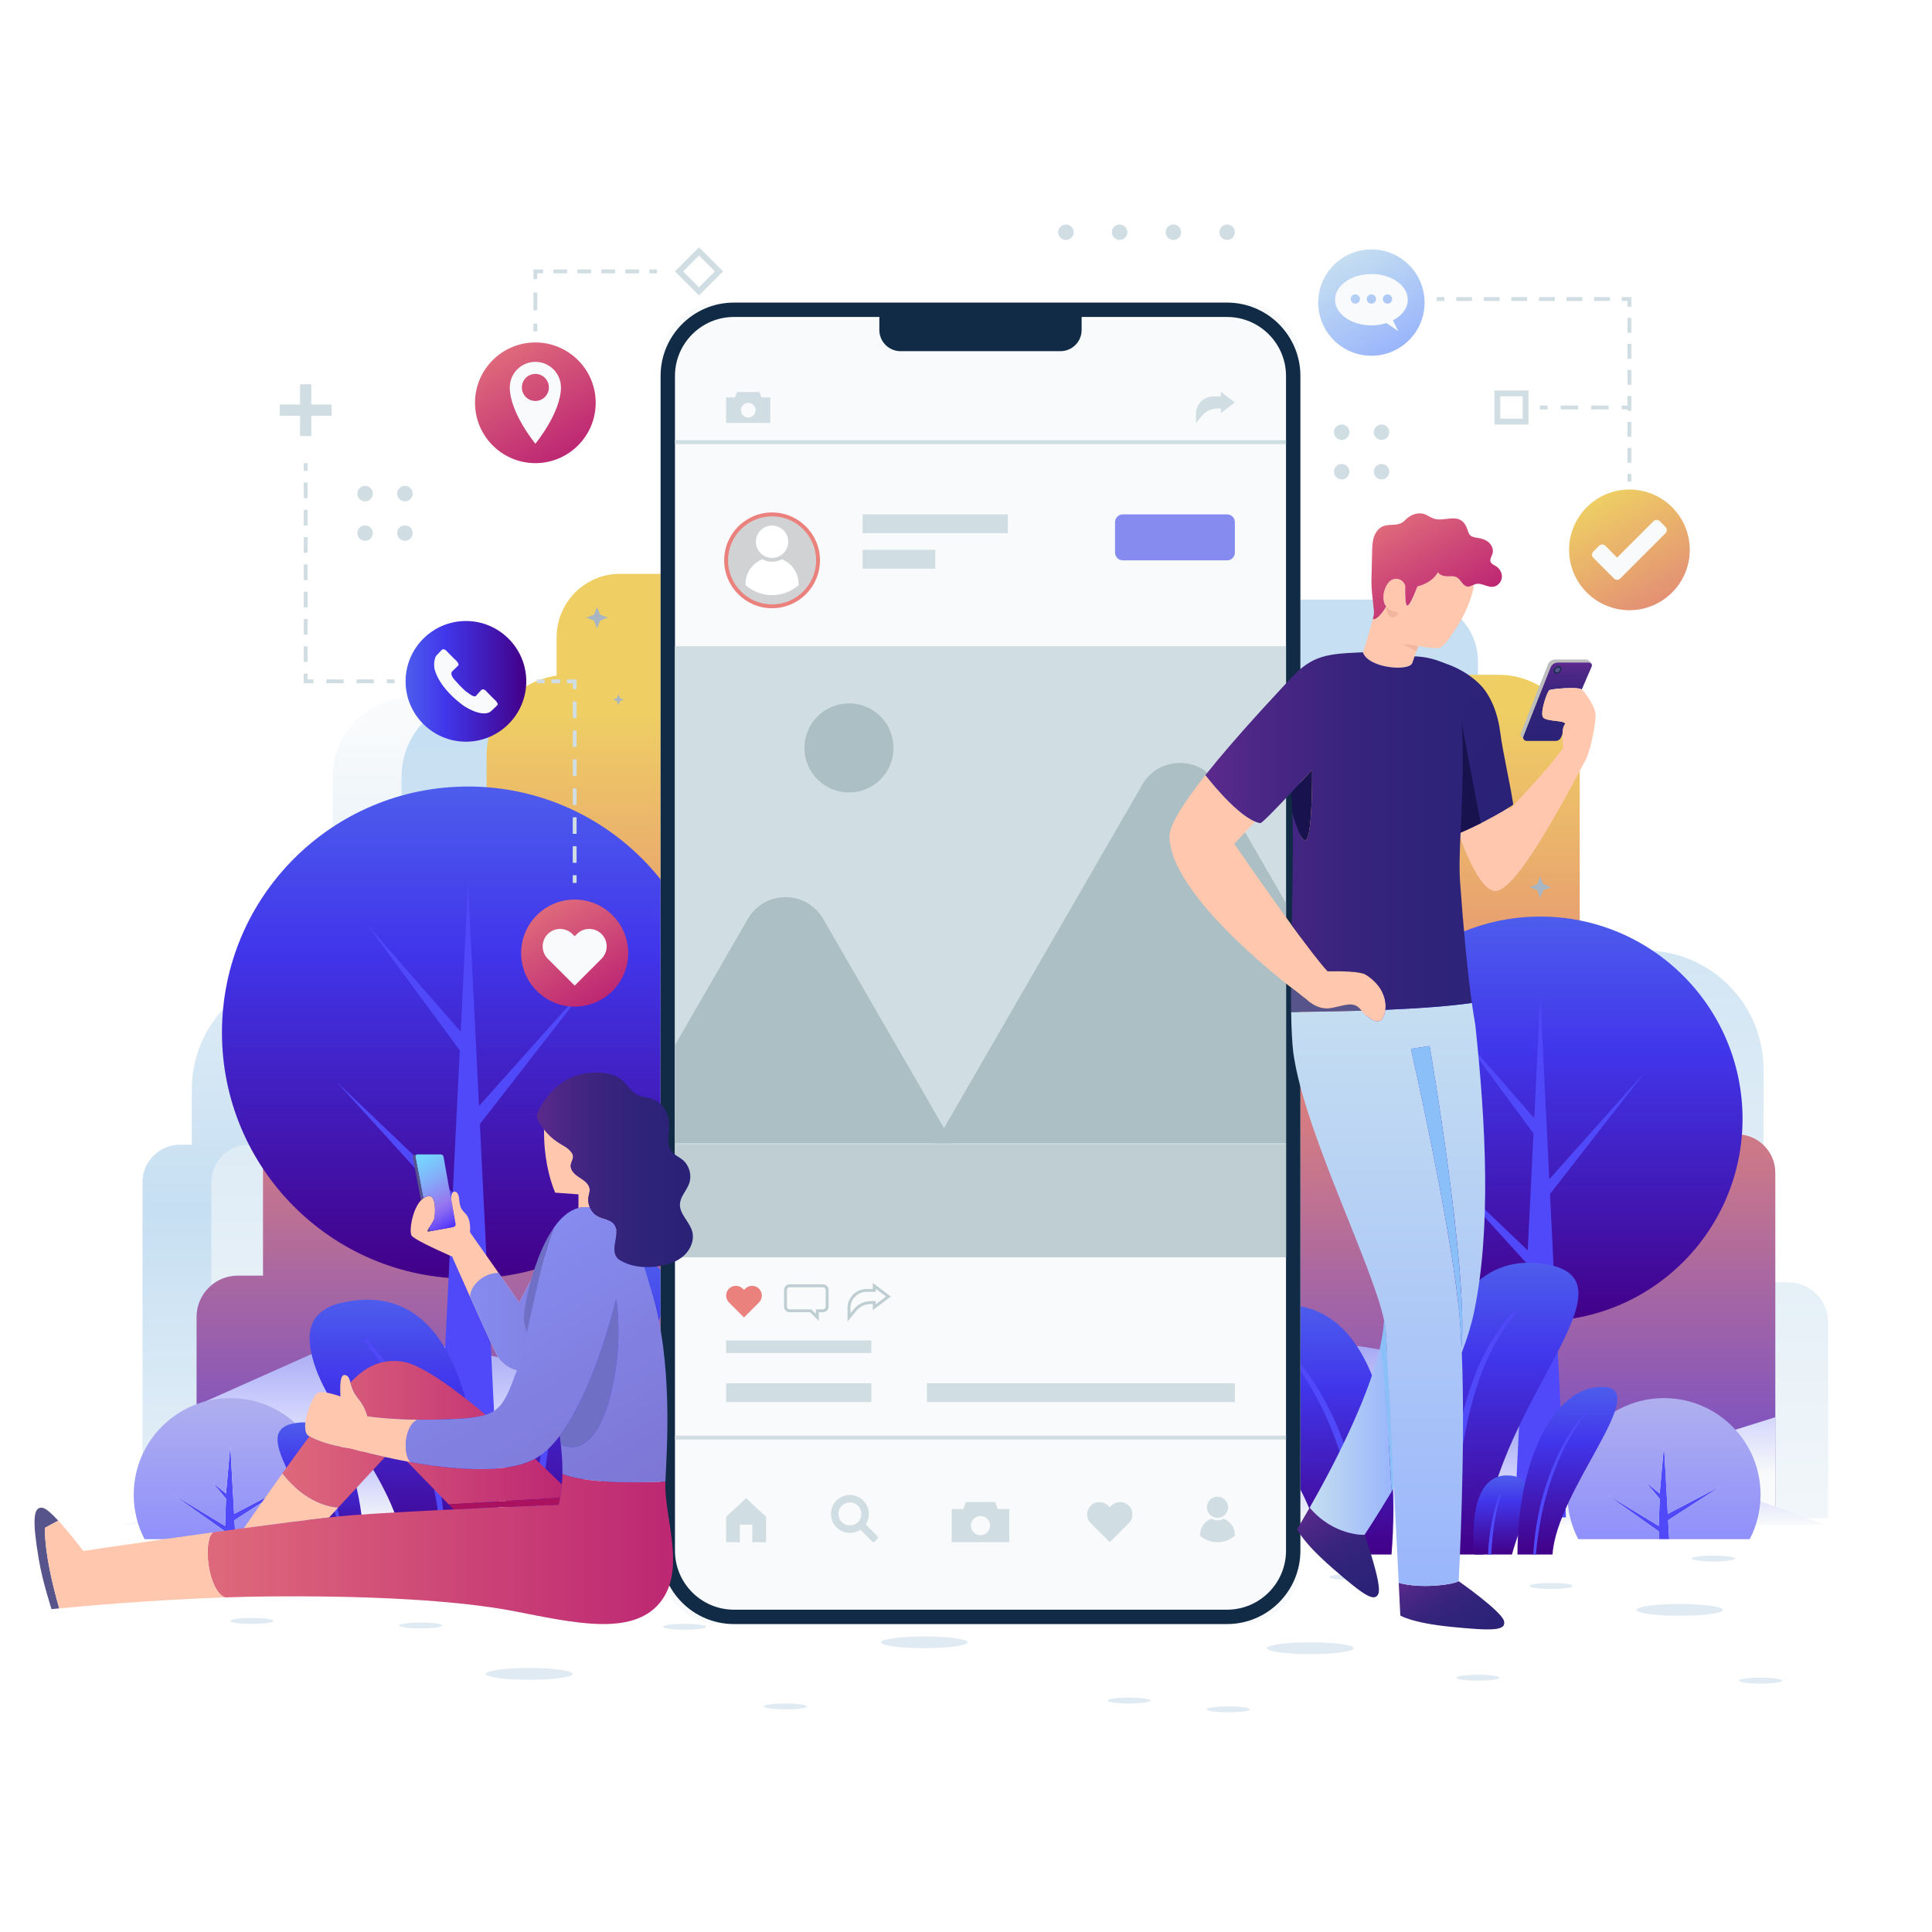 <?xml version="1.0" encoding="utf-8"?>
<!-- Generator: Adobe Illustrator 27.5.0, SVG Export Plug-In . SVG Version: 6.00 Build 0)  -->
<svg version="1.1" xmlns="http://www.w3.org/2000/svg" xmlns:xlink="http://www.w3.org/1999/xlink" x="0px" y="0px"
	 viewBox="0 0 500 500" style="enable-background:new 0 0 500 500;" xml:space="preserve">
<g id="BACKGROUND">
	<g>
		<g>
			<rect style="fill:#FFFFFF;" width="500" height="500"/>
			<g>
				<g>
					<g>
						
							<linearGradient id="SVGID_1_" gradientUnits="userSpaceOnUse" x1="-1115.173" y1="189.249" x2="-1115.173" y2="430.503" gradientTransform="matrix(-1 0 0 1 -879.589 0)">
							<stop  offset="0" style="stop-color:#F8FAFB"/>
							<stop  offset="0.513" style="stop-color:#C6DFF2"/>
							<stop  offset="1" style="stop-color:#F8FAFB"/>
						</linearGradient>
						<path style="fill:url(#SVGID_1_);" d="M46.567,296.265h3.069v-14.303c0-16.987,13.771-30.758,30.757-30.758h5.717v-50.206
							c0-11.263,9.131-20.394,20.394-20.394h53.82v-9.448c0-8.828,7.156-15.984,15.984-15.984h151.369
							c8.828,0,15.984,7.156,15.984,15.984v9.657c9.95,1.354,17.625,9.863,17.625,20.184v44.994h25.527
							c16.987,0,30.758,13.771,30.758,30.758v55.095h6.333c5.739,0,10.391,4.652,10.391,10.391v50.668h-55.492v0h-148.98h-59.319
							H82.487H49.635H36.874v-86.945C36.874,300.605,41.213,296.265,46.567,296.265z"/>
						
							<linearGradient id="SVGID_00000119100790258272283410000012131315454103202967_" gradientUnits="userSpaceOnUse" x1="-1143.497" y1="189.249" x2="-1143.497" y2="430.503" gradientTransform="matrix(-1 0 0 1 -879.589 0)">
							<stop  offset="0" style="stop-color:#C6DFF2"/>
							<stop  offset="0.554" style="stop-color:#E4EFF7"/>
							<stop  offset="1" style="stop-color:#F8FAFB"/>
						</linearGradient>
						<path style="fill:url(#SVGID_00000119100790258272283410000012131315454103202967_);" d="M64.384,296.265h3.069v-14.303
							c0-16.987,13.771-30.758,30.757-30.758h5.717v-50.206c0-11.263,9.131-20.394,20.394-20.394h74.834v-9.448
							c0-8.828,7.156-15.984,15.984-15.984h151.369c8.828,0,15.984,7.156,15.984,15.984v9.657
							c9.95,1.354,17.625,9.863,17.625,20.184v44.994h25.527c16.987,0,30.758,13.771,30.758,30.758v55.095h6.333
							c5.739,0,10.391,4.652,10.391,10.391v50.668h-55.492v0h-148.98h-59.319H100.304H67.453H54.691v-86.945
							C54.691,300.605,59.031,296.265,64.384,296.265z"/>
						
							<linearGradient id="SVGID_00000165212328676910331980000010907142440312452268_" gradientUnits="userSpaceOnUse" x1="255.161" y1="183.532" x2="255.161" y2="431.559">
							<stop  offset="0" style="stop-color:#EFCF64"/>
							<stop  offset="0.371" style="stop-color:#E38378"/>
							<stop  offset="1" style="stop-color:#4136EB"/>
						</linearGradient>
						<path style="fill:url(#SVGID_00000165212328676910331980000010907142440312452268_);" d="M449.484,293.553h-3.155v-14.704
							c0-17.464-14.157-31.621-31.621-31.621h-5.877v-51.616c0-11.579-9.387-20.967-20.966-20.967h-55.331v-9.713
							c0-9.075-7.357-16.432-16.433-16.432H160.483c-9.075,0-16.432,7.357-16.432,16.432v9.928
							c-10.229,1.392-18.12,10.14-18.12,20.751v46.257H99.687c-17.464,0-31.621,14.157-31.621,31.621v56.641h-6.511
							c-5.9,0-10.683,4.783-10.683,10.683v52.09h57.05v0h153.162h60.984h90.488h33.773h13.12v-89.386
							C459.449,298.014,454.988,293.553,449.484,293.553z"/>
					</g>
					
						<linearGradient id="SVGID_00000146484110119768198690000013966439409508805761_" gradientUnits="userSpaceOnUse" x1="255.16" y1="334.964" x2="255.16" y2="381.588" gradientTransform="matrix(-1 0 0 1 510.32 0)">
						<stop  offset="0" style="stop-color:#868AEB"/>
						<stop  offset="0.565" style="stop-color:#C7C9FC"/>
						<stop  offset="1" style="stop-color:#F8FAFB"/>
					</linearGradient>
					<path style="fill:url(#SVGID_00000146484110119768198690000013966439409508805761_);" d="M50.871,392.201v-28.503
						l35.026-15.611c5.478-2.442,11.579-3.123,17.461-1.949l153.713,30.671l59.7-23.877c15.543-6.216,32.788-6.714,48.664-1.403
						l68.984,23.077l25.029-7.83v25.425h-57.05v0H249.237h-60.984H97.765H63.991H50.871z"/>
					
						<linearGradient id="SVGID_00000047769465573635829000000009036133429139409843_" gradientUnits="userSpaceOnUse" x1="252.016" y1="359.324" x2="252.016" y2="394.656">
						<stop  offset="0" style="stop-color:#868AEB"/>
						<stop  offset="0.565" style="stop-color:#C7C9FC"/>
						<stop  offset="1" style="stop-color:#F8FAFB"/>
					</linearGradient>
					<path style="fill:url(#SVGID_00000047769465573635829000000009036133429139409843_);" d="M334.506,361.233l-116.624,21.743
						c-6.56,1.223-13.319,0.835-19.696-1.132l-14.094-4.346c-26.794-8.263-55.374-8.806-82.462-1.568l-70.075,18.725h440.923
						l-78.935-28.594C374.647,359.217,354.264,357.55,334.506,361.233z"/>
				</g>
				<g>
					<polygon style="fill:#A8B5C3;" points="160.052,179.671 160.444,180.685 161.458,181.077 160.444,181.469 160.052,182.483 
						159.66,181.469 158.646,181.077 159.66,180.685 					"/>
					<polygon style="fill:#A8B5C3;" points="386.759,209.138 387.151,210.153 388.165,210.544 387.151,210.936 386.759,211.951 
						386.368,210.936 385.353,210.544 386.368,210.153 					"/>
					<polygon style="fill:#A8B5C3;" points="398.618,226.787 399.402,228.816 401.43,229.6 399.402,230.383 398.618,232.412 
						397.835,230.383 395.806,229.6 397.835,228.816 					"/>
					<polygon style="fill:#A8B5C3;" points="154.514,157.039 155.297,159.067 157.326,159.851 155.297,160.634 154.514,162.663 
						153.73,160.634 151.701,159.851 153.73,159.067 					"/>
				</g>
				<g>
					
						<linearGradient id="SVGID_00000039104983974367269700000000175427652288277932_" gradientUnits="userSpaceOnUse" x1="398.618" y1="237.207" x2="398.618" y2="341.906">
						<stop  offset="0" style="stop-color:#4D5DEC"/>
						<stop  offset="0.327" style="stop-color:#4136EB"/>
						<stop  offset="1" style="stop-color:#420087"/>
					</linearGradient>
					
						<circle style="fill:url(#SVGID_00000039104983974367269700000000175427652288277932_);" cx="398.618" cy="289.556" r="52.349"/>
					<polygon style="fill:#5049F9;" points="425.755,277.391 400.954,305.176 398.618,257.719 397.06,289.364 377.191,266.641 
						396.865,293.333 395.375,323.59 370.592,299.963 395.204,327.061 391.973,392.695 405.263,392.695 401.143,309.005 					"/>
				</g>
				<g>
					<polygon style="fill:#5049F9;" points="445.357,384.608 431.623,391.799 430.636,374.155 429.535,386.528 426.085,383.755 
						429.535,387.879 429.285,394.92 415.915,386.824 429.285,396.342 429.285,398.333 431.987,398.333 431.714,393.429 					"/>
					
						<linearGradient id="SVGID_00000163759426971868006640000004518445883431880364_" gradientUnits="userSpaceOnUse" x1="430.635" y1="361.829" x2="430.635" y2="398.333">
						<stop  offset="0" style="stop-color:#AFAFEF"/>
						<stop  offset="1" style="stop-color:#9090FB"/>
					</linearGradient>
					<path style="fill:url(#SVGID_00000163759426971868006640000004518445883431880364_);" d="M430.636,361.829
						c-13.805,0-24.998,11.191-24.998,24.995c0,4.15,1.013,8.064,2.805,11.509h20.842v-1.991l-13.37-9.518l13.37,8.096l0.25-7.04
						l-3.45-4.125l3.45,2.773l1.101-12.374l0.987,17.645l13.734-7.191l-13.643,8.821l0.273,4.904h20.842
						c1.792-3.445,2.802-7.359,2.802-11.509C455.631,373.019,444.441,361.829,430.636,361.829z"/>
				</g>
				<g>
					<polygon style="fill:#5049F9;" points="74.325,384.608 60.591,391.799 59.604,374.155 58.503,386.528 55.053,383.755 
						58.503,387.879 58.253,394.92 44.883,386.824 58.253,396.342 58.253,398.333 60.955,398.333 60.682,393.429 					"/>
					
						<linearGradient id="SVGID_00000158721542893255334630000004395759917095484858_" gradientUnits="userSpaceOnUse" x1="59.603" y1="361.829" x2="59.603" y2="398.333">
						<stop  offset="0" style="stop-color:#AFAFEF"/>
						<stop  offset="1" style="stop-color:#9090FB"/>
					</linearGradient>
					<path style="fill:url(#SVGID_00000158721542893255334630000004395759917095484858_);" d="M59.604,361.829
						c-13.805,0-24.998,11.191-24.998,24.995c0,4.15,1.013,8.064,2.805,11.509h20.842v-1.991l-13.37-9.518l13.37,8.096l0.25-7.04
						l-3.45-4.125l3.45,2.773l1.101-12.374l0.987,17.645l13.734-7.191l-13.643,8.821l0.273,4.904h20.842
						c1.792-3.445,2.802-7.359,2.802-11.509C84.599,373.019,73.409,361.829,59.604,361.829z"/>
				</g>
				<g>
					
						<linearGradient id="SVGID_00000072258692019796889400000012138830218484601753_" gradientUnits="userSpaceOnUse" x1="121.124" y1="203.552" x2="121.124" y2="330.913">
						<stop  offset="0" style="stop-color:#4D5DEC"/>
						<stop  offset="0.327" style="stop-color:#4136EB"/>
						<stop  offset="1" style="stop-color:#420087"/>
					</linearGradient>
					
						<circle style="fill:url(#SVGID_00000072258692019796889400000012138830218484601753_);" cx="121.124" cy="267.232" r="63.681"/>
					<polygon style="fill:#5049F9;" points="154.134,252.434 123.966,286.233 121.124,228.504 119.228,266.998 95.059,239.356 
						118.991,271.827 117.179,308.632 87.032,279.892 116.971,312.854 113.041,392.695 129.207,392.695 124.195,290.89 					"/>
				</g>
				<g>
					<ellipse style="fill:#DFEAF2;" cx="239.237" cy="425.034" rx="11.196" ry="1.521"/>
					<path style="fill:#DFEAF2;" d="M445.891,416.641c0,0.84-5.013,1.521-11.196,1.521c-6.183,0-11.196-0.681-11.196-1.521
						s5.012-1.521,11.196-1.521C440.878,415.119,445.891,415.801,445.891,416.641z"/>
					<path style="fill:#DFEAF2;" d="M48.668,409.651c0,0.84-5.013,1.521-11.196,1.521c-6.183,0-11.196-0.681-11.196-1.521
						c0-0.84,5.013-1.521,11.196-1.521C43.655,408.13,48.668,408.811,48.668,409.651z"/>
					<path style="fill:#DFEAF2;" d="M192.848,416.236c0,0.42-2.506,0.76-5.598,0.76c-3.092,0-5.598-0.341-5.598-0.76
						c0-0.42,2.506-0.76,5.598-0.76C190.341,415.475,192.848,415.816,192.848,416.236z"/>
					<path style="fill:#DFEAF2;" d="M297.812,440.101c0,0.42-2.506,0.76-5.598,0.76c-3.092,0-5.598-0.34-5.598-0.76
						c0-0.42,2.506-0.76,5.598-0.76C295.306,439.34,297.812,439.681,297.812,440.101z"/>
					<path style="fill:#DFEAF2;" d="M323.441,442.382c0,0.42-2.506,0.76-5.598,0.76c-3.092,0-5.598-0.341-5.598-0.76
						c0-0.42,2.506-0.76,5.598-0.76C320.935,441.622,323.441,441.962,323.441,442.382z"/>
					<path style="fill:#DFEAF2;" d="M461.229,434.944c0,0.42-2.506,0.761-5.598,0.761c-3.092,0-5.598-0.341-5.598-0.761
						c0-0.42,2.506-0.76,5.598-0.76C458.723,434.183,461.229,434.524,461.229,434.944z"/>
					<path style="fill:#DFEAF2;" d="M407.028,410.444c0,0.42-2.506,0.761-5.598,0.761c-3.091,0-5.598-0.341-5.598-0.761
						c0-0.42,2.506-0.76,5.598-0.76C404.522,409.683,407.028,410.024,407.028,410.444z"/>
					<path style="fill:#DFEAF2;" d="M280.884,415.475c0,0.42-2.506,0.76-5.598,0.76c-3.092,0-5.598-0.34-5.598-0.76
						c0-0.42,2.506-0.76,5.598-0.76C278.377,414.715,280.884,415.055,280.884,415.475z"/>
					<path style="fill:#DFEAF2;" d="M449.022,403.351c0,0.42-2.506,0.761-5.598,0.761c-3.092,0-5.598-0.34-5.598-0.761
						c0-0.42,2.506-0.76,5.598-0.76C446.516,402.59,449.022,402.931,449.022,403.351z"/>
					<path style="fill:#DFEAF2;" d="M388.087,434.183c0,0.42-2.506,0.76-5.598,0.76c-3.092,0-5.598-0.34-5.598-0.76
						c0-0.42,2.506-0.76,5.598-0.76C385.58,433.423,388.087,433.763,388.087,434.183z"/>
					<path style="fill:#DFEAF2;" d="M247.118,403.714c0,0.42-2.506,0.76-5.598,0.76s-5.598-0.34-5.598-0.76
						c0-0.42,2.506-0.76,5.598-0.76S247.118,403.294,247.118,403.714z"/>
					<path style="fill:#DFEAF2;" d="M148.219,433.203c0,0.844-5.036,1.528-11.248,1.528c-6.212,0-11.248-0.684-11.248-1.528
						c0-0.844,5.036-1.528,11.248-1.528C143.183,431.675,148.219,432.359,148.219,433.203z"/>
					<path style="fill:#DFEAF2;" d="M350.352,426.555c0,0.844-5.036,1.528-11.248,1.528c-6.212,0-11.248-0.684-11.248-1.528
						c0-0.844,5.036-1.528,11.248-1.528C345.316,425.027,350.352,425.711,350.352,426.555z"/>
					<path style="fill:#DFEAF2;" d="M114.454,420.674c0,0.42-2.506,0.76-5.598,0.76c-3.092,0-5.598-0.34-5.598-0.76
						c0-0.42,2.506-0.76,5.598-0.76C111.947,419.914,114.454,420.254,114.454,420.674z"/>
					<path style="fill:#DFEAF2;" d="M182.8,421.006c0,0.42-2.506,0.76-5.598,0.76c-3.092,0-5.598-0.34-5.598-0.76
						c0-0.42,2.506-0.76,5.598-0.76C180.293,420.245,182.8,420.586,182.8,421.006z"/>
					<ellipse style="fill:#DFEAF2;" cx="349.647" cy="408.13" rx="5.598" ry="0.761"/>
					<path style="fill:#DFEAF2;" d="M70.799,419.498c0,0.42-2.506,0.76-5.598,0.76c-3.092,0-5.598-0.34-5.598-0.76
						c0-0.42,2.506-0.76,5.598-0.76C68.292,418.737,70.799,419.078,70.799,419.498z"/>
					<path style="fill:#DFEAF2;" d="M140.493,403.351c0,0.42-2.506,0.761-5.598,0.761c-3.092,0-5.598-0.34-5.598-0.761
						c0-0.42,2.506-0.76,5.598-0.76C137.986,402.59,140.493,402.931,140.493,403.351z"/>
					<path style="fill:#DFEAF2;" d="M208.845,441.622c0,0.42-2.506,0.76-5.598,0.76c-3.092,0-5.598-0.34-5.598-0.76
						c0-0.42,2.506-0.76,5.598-0.76C206.339,440.861,208.845,441.202,208.845,441.622z"/>
				</g>
				<g>
					<g>
						
							<linearGradient id="SVGID_00000182501110621420156830000001007886491155156371_" gradientUnits="userSpaceOnUse" x1="320.725" y1="368.814" x2="320.725" y2="402.311">
							<stop  offset="0" style="stop-color:#4D5DEC"/>
							<stop  offset="0.327" style="stop-color:#4136EB"/>
							<stop  offset="1" style="stop-color:#420087"/>
						</linearGradient>
						<path style="fill:url(#SVGID_00000182501110621420156830000001007886491155156371_);" d="M331.737,402.311h-12.479
							c0-15.997-18.098-31.708-4.453-33.406c4.855-0.607,8.319,1.882,10.787,5.748C331.737,384.247,331.737,402.311,331.737,402.311
							z"/>
						
							<linearGradient id="SVGID_00000074444423288971030150000009339804182083517578_" gradientUnits="userSpaceOnUse" x1="339.225" y1="337.709" x2="339.225" y2="402.311">
							<stop  offset="0" style="stop-color:#4D5DEC"/>
							<stop  offset="0.327" style="stop-color:#4136EB"/>
							<stop  offset="1" style="stop-color:#420087"/>
						</linearGradient>
						<path style="fill:url(#SVGID_00000074444423288971030150000009339804182083517578_);" d="M360.122,402.311H341.5
							c0-9.983-6.573-19.823-11.49-28.21c-0.157-0.266-0.314-0.539-0.471-0.805c-4.235-7.317-9.737-14.108-11.367-22.618
							c-0.47-2.475-0.566-5.155,0.593-7.392c1.234-2.387,3.744-3.914,6.348-4.582C356.133,330.753,362.618,372.171,360.122,402.311z
							"/>
						
							<linearGradient id="SVGID_00000149360377851642288740000004355316431165761456_" gradientUnits="userSpaceOnUse" x1="388.094" y1="326.79" x2="388.094" y2="402.311">
							<stop  offset="0" style="stop-color:#4D5DEC"/>
							<stop  offset="0.327" style="stop-color:#4136EB"/>
							<stop  offset="1" style="stop-color:#420087"/>
						</linearGradient>
						<path style="fill:url(#SVGID_00000149360377851642288740000004355316431165761456_);" d="M383.886,402.311h-15.315
							c-2.496-23.041-1.814-80.804,31.551-75.131C425.72,331.53,384.541,364.807,383.886,402.311z"/>
						
							<linearGradient id="SVGID_00000054956975076681506880000017033283112794034867_" gradientUnits="userSpaceOnUse" x1="388.347" y1="381.834" x2="388.347" y2="402.311">
							<stop  offset="0" style="stop-color:#4D5DEC"/>
							<stop  offset="0.327" style="stop-color:#4136EB"/>
							<stop  offset="1" style="stop-color:#420087"/>
						</linearGradient>
						<path style="fill:url(#SVGID_00000054956975076681506880000017033283112794034867_);" d="M391.295,402.311h-9.724
							c0,0-2.564-20.491,8.442-20.477C400.03,381.84,393.341,394.503,391.295,402.311z"/>
						
							<linearGradient id="SVGID_00000181799773134587505070000012386982325667120791_" gradientUnits="userSpaceOnUse" x1="405.638" y1="358.919" x2="405.638" y2="402.311">
							<stop  offset="0" style="stop-color:#4D5DEC"/>
							<stop  offset="0.327" style="stop-color:#4136EB"/>
							<stop  offset="1" style="stop-color:#420087"/>
						</linearGradient>
						<path style="fill:url(#SVGID_00000181799773134587505070000012386982325667120791_);" d="M401.796,402.311h-9.083
							c0-24.064,9.212-43.648,22.141-43.389C427.783,359.174,402.826,385.543,401.796,402.311z"/>
						<path style="fill:#5049F9;" d="M352.117,402.311h-0.798c-0.068-4.221-0.511-8.442-1.193-12.601
							c-0.825-5.032-2.066-9.983-3.689-14.804c-3.232-9.642-8.176-18.698-14.654-26.607c-0.532-0.675-0.061-1.036,0.498-0.436
							c7.085,7.494,12.492,16.659,15.765,26.505c1.643,4.923,2.816,10.003,3.471,15.145
							C352.055,393.76,352.308,398.042,352.117,402.311z"/>
						<path style="fill:#5049F9;" d="M392.26,339.904c-2.018,2.264-3.689,4.814-5.162,7.46c-1.473,2.639-2.714,5.414-3.757,8.258
							c-1.057,2.837-1.964,5.735-2.707,8.681c-0.75,2.939-1.391,5.905-1.902,8.906c-1.057,5.98-1.698,12.042-2.1,18.118
							c-0.232,3.662-0.382,7.323-0.416,10.985h-1.043c-0.137-3.682-0.13-7.371,0-11.06c0.238-6.137,0.811-12.281,1.889-18.35
							c0.525-3.034,1.207-6.048,2.018-9.021c0.798-2.98,1.786-5.912,2.953-8.776c0.559-1.439,1.227-2.837,1.889-4.234
							c0.723-1.371,1.418-2.748,2.25-4.051c1.616-2.632,3.444-5.155,5.626-7.344C392.451,338.779,392.88,339.168,392.26,339.904z"/>
						<path style="fill:#5049F9;" d="M388.397,386.893c-1.446,4.61-2.059,9.437-2.4,14.245c-0.021,0.389-0.041,0.784-0.062,1.173
							h-0.845c0.014-0.416,0.034-0.825,0.061-1.234c0.355-4.862,1.166-9.738,2.953-14.299
							C388.254,386.423,388.52,386.532,388.397,386.893z"/>
						<path style="fill:#5049F9;" d="M326.964,402.311h-0.798c-0.293-2.427-0.661-4.855-1.118-7.255
							c-0.695-3.355-1.555-6.669-2.693-9.894c-0.3-0.805-0.641-1.589-0.955-2.38c-0.164-0.396-0.307-0.798-0.491-1.187l-0.573-1.146
							l-0.566-1.152c-0.191-0.382-0.375-0.771-0.614-1.125l-1.343-2.189c-0.28-0.45-0.055-0.634,0.259-0.177l1.459,2.141
							c0.259,0.355,0.457,0.736,0.661,1.118l0.627,1.139l0.621,1.146c0.198,0.382,0.355,0.784,0.539,1.18
							c0.341,0.798,0.709,1.582,1.03,2.387c1.241,3.239,2.168,6.587,2.871,9.983C326.35,397.353,326.711,399.829,326.964,402.311z"
							/>
						<path style="fill:#5049F9;" d="M410.416,365.925c-1.343,1.596-2.496,3.348-3.566,5.148c-0.259,0.45-0.532,0.893-0.791,1.35
							l-0.73,1.384c-0.511,0.914-0.927,1.875-1.377,2.816c-1.739,3.798-3.082,7.767-4.16,11.803
							c-1.132,4.555-1.889,9.199-2.298,13.883h-0.696c0.293-4.746,1.009-9.478,2.168-14.102c1.098-4.078,2.509-8.087,4.35-11.892
							c0.471-0.941,0.921-1.902,1.459-2.809l0.777-1.378c0.273-0.457,0.559-0.9,0.839-1.343c1.139-1.78,2.366-3.505,3.784-5.073
							C410.627,365.229,410.845,365.427,410.416,365.925z"/>
					</g>
				</g>
				<g>
					<g>
						
							<linearGradient id="SVGID_00000080912160645583338970000005037874790075075214_" gradientUnits="userSpaceOnUse" x1="83.066" y1="368.112" x2="83.066" y2="402.311">
							<stop  offset="0" style="stop-color:#4D5DEC"/>
							<stop  offset="0.327" style="stop-color:#4136EB"/>
							<stop  offset="1" style="stop-color:#420087"/>
						</linearGradient>
						<path style="fill:url(#SVGID_00000080912160645583338970000005037874790075075214_);" d="M94.308,402.311h-12.74
							c0-16.332-18.477-32.373-4.546-34.106c4.957-0.62,8.493,1.922,11.014,5.869C94.308,383.869,94.308,402.311,94.308,402.311z"/>
						
							<linearGradient id="SVGID_00000135692145430407040420000006717229582699659174_" gradientUnits="userSpaceOnUse" x1="101.954" y1="336.355" x2="101.954" y2="402.311">
							<stop  offset="0" style="stop-color:#4D5DEC"/>
							<stop  offset="0.327" style="stop-color:#4136EB"/>
							<stop  offset="1" style="stop-color:#420087"/>
						</linearGradient>
						<path style="fill:url(#SVGID_00000135692145430407040420000006717229582699659174_);" d="M123.289,402.311h-19.013
							c0-10.192-6.711-20.238-11.731-28.801c-0.16-0.271-0.32-0.55-0.48-0.821c-4.323-7.47-9.941-14.404-11.605-23.092
							c-0.48-2.527-0.578-5.263,0.606-7.547c1.26-2.437,3.822-3.996,6.481-4.678C119.216,329.253,125.837,371.539,123.289,402.311z"
							/>
						
							<linearGradient id="SVGID_00000112629699275446374820000015524464694314828695_" gradientUnits="userSpaceOnUse" x1="151.847" y1="325.207" x2="151.847" y2="402.311">
							<stop  offset="0" style="stop-color:#4D5DEC"/>
							<stop  offset="0.327" style="stop-color:#4136EB"/>
							<stop  offset="1" style="stop-color:#420087"/>
						</linearGradient>
						<path style="fill:url(#SVGID_00000112629699275446374820000015524464694314828695_);" d="M147.551,402.311h-15.636
							c-2.548-23.524-1.852-82.498,32.212-76.706C190.262,330.047,148.219,364.021,147.551,402.311z"/>
						
							<linearGradient id="SVGID_00000044136924786113520590000009912814506596615587_" gradientUnits="userSpaceOnUse" x1="158.764" y1="381.404" x2="158.764" y2="402.311">
							<stop  offset="0" style="stop-color:#4D5DEC"/>
							<stop  offset="0.327" style="stop-color:#4136EB"/>
							<stop  offset="1" style="stop-color:#420087"/>
						</linearGradient>
						<path style="fill:url(#SVGID_00000044136924786113520590000009912814506596615587_);" d="M161.774,402.311h-9.928
							c0,0-2.618-20.92,8.619-20.906C170.692,381.411,163.862,394.339,161.774,402.311z"/>
						
							<linearGradient id="SVGID_00000021836948963484246340000009274044142278942606_" gradientUnits="userSpaceOnUse" x1="184.771" y1="358.01" x2="184.771" y2="402.311">
							<stop  offset="0" style="stop-color:#4D5DEC"/>
							<stop  offset="0.327" style="stop-color:#4136EB"/>
							<stop  offset="1" style="stop-color:#420087"/>
						</linearGradient>
						<path style="fill:url(#SVGID_00000021836948963484246340000009274044142278942606_);" d="M180.849,402.311h-9.273
							c0-24.568,9.405-44.563,22.605-44.298C207.381,358.27,181.9,385.191,180.849,402.311z"/>
						<path style="fill:#5049F9;" d="M115.116,402.311h-0.814c-0.07-4.309-0.522-8.619-1.218-12.866
							c-0.842-5.138-2.109-10.192-3.767-15.114c-3.3-9.844-8.347-19.089-14.961-27.165c-0.543-0.689-0.063-1.058,0.508-0.445
							c7.233,7.651,12.754,17.008,16.096,27.061c1.678,5.026,2.875,10.213,3.544,15.462
							C115.053,393.581,115.31,397.953,115.116,402.311z"/>
						<path style="fill:#5049F9;" d="M156.1,338.596c-2.061,2.311-3.767,4.915-5.27,7.616c-1.504,2.694-2.771,5.528-3.836,8.431
							c-1.079,2.896-2.005,5.855-2.764,8.862c-0.766,3.001-1.42,6.029-1.942,9.092c-1.079,6.105-1.734,12.294-2.144,18.498
							c-0.237,3.738-0.39,7.477-0.425,11.215h-1.065c-0.139-3.759-0.132-7.526,0-11.292c0.243-6.266,0.828-12.538,1.928-18.734
							c0.536-3.098,1.232-6.175,2.061-9.211c0.814-3.042,1.824-6.036,3.014-8.96c0.571-1.469,1.253-2.896,1.928-4.323
							c0.738-1.399,1.448-2.806,2.297-4.135c1.65-2.687,3.516-5.263,5.743-7.498C156.295,337.447,156.733,337.844,156.1,338.596z"/>
						<path style="fill:#5049F9;" d="M158.815,386.57c-1.476,4.706-2.103,9.635-2.451,14.543c-0.021,0.397-0.042,0.801-0.063,1.198
							h-0.863c0.014-0.425,0.035-0.842,0.063-1.26c0.362-4.964,1.191-9.942,3.015-14.599
							C158.669,386.09,158.94,386.201,158.815,386.57z"/>
						<path style="fill:#5049F9;" d="M89.435,402.311H88.62c-0.299-2.478-0.675-4.957-1.142-7.408
							c-0.71-3.425-1.587-6.809-2.75-10.102c-0.306-0.822-0.654-1.622-0.975-2.43c-0.167-0.404-0.313-0.815-0.501-1.211l-0.585-1.17
							l-0.578-1.177c-0.195-0.39-0.383-0.787-0.626-1.149l-1.372-2.235c-0.286-0.459-0.056-0.647,0.265-0.181l1.49,2.186
							c0.265,0.362,0.467,0.752,0.675,1.142l0.641,1.163l0.633,1.17c0.202,0.39,0.362,0.801,0.55,1.204
							c0.348,0.814,0.724,1.615,1.051,2.437c1.267,3.307,2.214,6.725,2.931,10.192C88.808,397.249,89.177,399.777,89.435,402.311z"
							/>
						<path style="fill:#5049F9;" d="M189.649,365.162c-1.372,1.629-2.548,3.418-3.641,5.256c-0.265,0.46-0.543,0.912-0.808,1.379
							l-0.745,1.413c-0.522,0.933-0.947,1.914-1.406,2.875c-1.775,3.878-3.147,7.93-4.247,12.051
							c-1.156,4.651-1.928,9.392-2.346,14.174h-0.71c0.299-4.845,1.03-9.677,2.214-14.397c1.121-4.163,2.562-8.257,4.442-12.141
							c0.48-0.961,0.94-1.942,1.49-2.868l0.794-1.406c0.279-0.466,0.571-0.919,0.856-1.371c1.163-1.817,2.416-3.578,3.864-5.18
							C189.865,364.452,190.088,364.654,189.649,365.162z"/>
					</g>
				</g>
			</g>
		</g>
		<g>
			<g>
				
					<linearGradient id="SVGID_00000013183699482942742340000003824127581293681834_" gradientUnits="userSpaceOnUse" x1="104.965" y1="176.332" x2="136.201" y2="176.332">
					<stop  offset="0" style="stop-color:#4D5DEC"/>
					<stop  offset="0.327" style="stop-color:#4136EB"/>
					<stop  offset="1" style="stop-color:#420087"/>
				</linearGradient>
				<path style="fill:url(#SVGID_00000013183699482942742340000003824127581293681834_);" d="M120.583,191.95
					c-8.612,0-15.618-7.006-15.618-15.618c0-8.612,7.006-15.617,15.618-15.617s15.618,7.006,15.618,15.617
					C136.201,184.944,129.194,191.95,120.583,191.95z"/>
				<path id="XMLID_25_" style="fill:#F8FAFB;" d="M127.601,180.685l-1.953-1.99c0,0-0.526-0.487-1.015-0.187l-1.089,1.165
					l-0.309,0.372c-0.541,0.617-2.047-0.698-2.047-0.698c-1.125-0.579-3.638-3.519-3.638-3.519
					c-1.237-1.429-0.541-2.047-0.541-2.047l0.349-0.349l1.197-1.159c0,0,0.66-0.387-1.121-1.895l-2.009-2.049
					c0,0-0.544-0.503-1.045-0.195l-1.121,1.199l-0.349,0.347c-0.85,1.277-0.463,3.443-0.463,3.443
					c1.467,5.528,7.81,9.705,7.81,9.705c5.336,3.246,6.922,1.121,6.922,1.121l0.345-0.295l1.165-1.125
					C128.69,182.527,129.328,182.149,127.601,180.685z"/>
			</g>
			<g>
				
					<linearGradient id="SVGID_00000155843405433056547170000001030790096345121928_" gradientUnits="userSpaceOnUse" x1="413.888" y1="128.779" x2="429.502" y2="155.825">
					<stop  offset="0" style="stop-color:#EECE64"/>
					<stop  offset="1" style="stop-color:#E39074"/>
				</linearGradient>
				<path style="fill:url(#SVGID_00000155843405433056547170000001030790096345121928_);" d="M421.695,157.92
					c-8.612,0-15.617-7.006-15.617-15.618c0-8.612,7.006-15.617,15.617-15.617c8.612,0,15.618,7.006,15.618,15.617
					C437.313,150.914,430.306,157.92,421.695,157.92z"/>
				<path style="fill:#F8FAFB;" d="M431.034,136.376l-1.492-1.492c-0.447-0.447-1.171-0.447-1.618,0l-9.42,9.42l-3.034-3.054
					c-0.215-0.217-0.504-0.337-0.81-0.338c-0.306-0.001-0.595,0.119-0.811,0.335l-1.492,1.492c-0.447,0.447-0.448,1.168-0.002,1.616
					l5.335,5.361c0.216,0.217,0.504,0.337,0.81,0.337c0.306,0,0.594-0.119,0.81-0.335l11.724-11.724
					c0.213-0.213,0.335-0.508,0.335-0.809S431.247,136.589,431.034,136.376z"/>
			</g>
			<g>
				
					<linearGradient id="SVGID_00000029751768181985124990000005020201070762236038_" gradientUnits="userSpaceOnUse" x1="130.744" y1="90.719" x2="146.359" y2="117.764">
					<stop  offset="0" style="stop-color:#DE697B"/>
					<stop  offset="1" style="stop-color:#BD2773"/>
				</linearGradient>
				<path style="fill:url(#SVGID_00000029751768181985124990000005020201070762236038_);" d="M138.551,119.86
					c-8.612,0-15.617-7.006-15.617-15.618c0-8.612,7.006-15.617,15.617-15.617c8.612,0,15.618,7.006,15.618,15.617
					C154.169,112.853,147.163,119.86,138.551,119.86z"/>
				<path style="fill:#F8FAFB;" d="M138.555,93.646c-3.656,0-6.623,2.96-6.623,6.616c0,6.565,6.623,14.575,6.623,14.575
					s6.616-8.01,6.616-14.575C145.171,96.606,142.211,93.646,138.555,93.646z M138.555,103.766c-1.93,0-3.497-1.566-3.497-3.503
					c0-1.931,1.566-3.497,3.497-3.497c1.931,0,3.497,1.566,3.497,3.497C142.051,102.199,140.485,103.766,138.555,103.766z"/>
			</g>
			<g>
				<g>
					<rect x="138.051" y="83.753" style="fill:#D0DDE2;" width="1" height="2"/>
				</g>
				<g>
					<rect x="138.051" y="75.692" style="fill:#D0DDE2;" width="1" height="4.606"/>
				</g>
				<g>
					<polygon style="fill:#D0DDE2;" points="139.051,72.238 138.051,72.238 138.051,69.738 140.551,69.738 140.551,70.738 
						139.051,70.738 					"/>
				</g>
				<g>
					<path style="fill:#D0DDE2;" d="M165.39,70.738h-3.549v-1h3.549V70.738z M159.18,70.738h-3.548v-1h3.548V70.738z
						 M152.971,70.738h-3.549v-1h3.549V70.738z M146.761,70.738h-3.548v-1h3.548V70.738z"/>
				</g>
				<g>
					<rect x="168.051" y="69.738" style="fill:#D0DDE2;" width="2" height="1"/>
				</g>
			</g>
			<g>
				<g>
					<rect x="78.609" y="119.86" style="fill:#D0DDE2;" width="1" height="2"/>
				</g>
				<g>
					<path style="fill:#D0DDE2;" d="M79.609,171.305h-1v-4.036h1V171.305z M79.609,164.242h-1v-4.036h1V164.242z M79.609,157.178h-1
						v-4.037h1V157.178z M79.609,150.114h-1v-4.036h1V150.114z M79.609,143.051h-1v-4.036h1V143.051z M79.609,135.987h-1v-4.037h1
						V135.987z M79.609,128.923h-1v-4.036h1V128.923z"/>
				</g>
				<g>
					<polygon style="fill:#D0DDE2;" points="81.109,176.833 78.609,176.833 78.609,174.333 79.609,174.333 79.609,175.833 
						81.109,175.833 					"/>
				</g>
				<g>
					<path style="fill:#D0DDE2;" d="M96.751,176.833h-4.469v-1h4.469V176.833z M88.93,176.833h-4.469v-1h4.469V176.833z"/>
				</g>
				<g>
					<rect x="100.103" y="175.833" style="fill:#D0DDE2;" width="2" height="1"/>
				</g>
			</g>
			<g>
				<g>
					<rect x="371.806" y="76.883" style="fill:#D0DDE2;" width="2" height="1"/>
				</g>
				<g>
					<path style="fill:#D0DDE2;" d="M416.636,77.883h-4.079v-1h4.079V77.883z M409.498,77.883h-4.079v-1h4.079V77.883z
						 M402.359,77.883h-4.079v-1h4.079V77.883z M395.221,77.883h-4.079v-1h4.079V77.883z M388.083,77.883h-4.079v-1h4.079V77.883z
						 M380.944,77.883h-4.079v-1h4.079V77.883z"/>
				</g>
				<g>
					<polygon style="fill:#D0DDE2;" points="422.195,79.383 421.195,79.383 421.195,77.883 419.695,77.883 419.695,76.883 
						422.195,76.883 					"/>
				</g>
				<g>
					<path style="fill:#D0DDE2;" d="M422.195,119.77h-1v-3.846h1V119.77z M422.195,113.039h-1v-3.846h1V113.039z M422.195,106.308
						h-1v-3.847h1V106.308z M422.195,99.577h-1V95.73h1V99.577z M422.195,92.846h-1v-3.847h1V92.846z M422.195,86.114h-1v-3.846h1
						V86.114z"/>
				</g>
				<g>
					<rect x="421.195" y="122.655" style="fill:#D0DDE2;" width="1" height="2"/>
				</g>
			</g>
			<g>
				<g>
					<rect x="398.518" y="104.956" style="fill:#D0DDE2;" width="2" height="1"/>
				</g>
				<g>
					<path style="fill:#D0DDE2;" d="M416.31,105.956h-4.513v-1h4.513V105.956z M408.414,105.956h-4.513v-1h4.513V105.956z"/>
				</g>
				<g>
					<rect x="419.695" y="104.956" style="fill:#D0DDE2;" width="2" height="1"/>
				</g>
			</g>
			<g>
				<g>
					<rect x="138.955" y="175.833" style="fill:#D0DDE2;" width="2" height="1"/>
				</g>
				<g>
					<rect x="142.685" y="175.833" style="fill:#D0DDE2;" width="2.308" height="1"/>
				</g>
				<g>
					<polygon style="fill:#D0DDE2;" points="149.224,178.333 148.224,178.333 148.224,176.833 146.724,176.833 146.724,175.833 
						149.224,175.833 					"/>
				</g>
				<g>
					<path style="fill:#D0DDE2;" d="M149.224,223.292h-1v-4.282h1V223.292z M149.224,215.799h-1v-4.282h1V215.799z M149.224,208.306
						h-1v-4.282h1V208.306z M149.224,200.813h-1v-4.282h1V200.813z M149.224,193.319h-1v-4.282h1V193.319z M149.224,185.826h-1
						v-4.282h1V185.826z"/>
				</g>
				<g>
					<rect x="148.224" y="226.504" style="fill:#D0DDE2;" width="1" height="2"/>
				</g>
			</g>
			<g>
				<path style="fill:#D0DDE2;" d="M395.564,109.859h-8.805v-8.805h8.805V109.859z M388.259,108.359h5.805v-5.805h-5.805V108.359z"
					/>
			</g>
			<g>
				<path style="fill:#D0DDE2;" d="M180.906,76.464l-6.226-6.226l6.226-6.226l6.226,6.226L180.906,76.464z M176.801,70.238
					l4.105,4.105l4.105-4.104l-4.105-4.105L176.801,70.238z"/>
			</g>
			<polygon style="fill:#D0DDE2;" points="80.565,107.607 85.809,107.607 85.809,104.696 80.565,104.696 80.565,99.452 
				77.654,99.452 77.654,104.696 72.409,104.696 72.409,107.607 77.654,107.607 77.654,112.851 80.565,112.851 			"/>
			<g>
				
					<linearGradient id="SVGID_00000140694405420767225340000007469808782298074759_" gradientUnits="userSpaceOnUse" x1="348.039" y1="66.391" x2="361.802" y2="90.229">
					<stop  offset="0" style="stop-color:#C5DEF1"/>
					<stop  offset="0.999" style="stop-color:#9AB6FB"/>
				</linearGradient>
				<circle style="fill:url(#SVGID_00000140694405420767225340000007469808782298074759_);" cx="354.92" cy="78.31" r="13.761"/>
				<path style="fill:#F8FAFB;" d="M364.332,77.562c0-3.671-4.214-6.648-9.411-6.648c-5.198,0-9.411,2.977-9.411,6.648
					c0,3.672,4.214,6.648,9.411,6.648c1.388,0,2.704-0.214,3.889-0.595l3.085,2.091l-1.41-2.784
					C362.817,81.713,364.332,79.763,364.332,77.562z M350.756,78.581c-0.661,0-1.198-0.536-1.198-1.198
					c0-0.661,0.536-1.198,1.198-1.198s1.198,0.536,1.198,1.198C351.954,78.045,351.417,78.581,350.756,78.581z M354.92,78.581
					c-0.661,0-1.198-0.536-1.198-1.198c0-0.661,0.536-1.198,1.198-1.198c0.662,0,1.198,0.536,1.198,1.198
					C356.118,78.045,355.582,78.581,354.92,78.581z M359.085,78.581c-0.662,0-1.198-0.536-1.198-1.198
					c0-0.661,0.536-1.198,1.198-1.198c0.661,0,1.198,0.536,1.198,1.198C360.283,78.045,359.746,78.581,359.085,78.581z"/>
			</g>
			<g>
				
					<linearGradient id="SVGID_00000083789968402775419620000003993459263506085516_" gradientUnits="userSpaceOnUse" x1="141.797" y1="234.659" x2="155.651" y2="258.656">
					<stop  offset="0" style="stop-color:#DE697B"/>
					<stop  offset="1" style="stop-color:#BD2773"/>
				</linearGradient>
				<path style="fill:url(#SVGID_00000083789968402775419620000003993459263506085516_);" d="M162.577,246.657
					c0,7.651-6.202,13.853-13.853,13.853s-13.852-6.202-13.852-13.853c0-7.65,6.202-13.852,13.852-13.852
					S162.577,239.007,162.577,246.657z"/>
				<path style="fill:#F8FAFB;" d="M141.762,248.116c-1.761-1.761-1.761-4.627,0-6.388c0.853-0.853,1.988-1.323,3.194-1.323
					c1.207,0,2.341,0.47,3.194,1.323l0.574,0.574l0.574-0.574c0.853-0.853,1.987-1.323,3.194-1.323c1.207,0,2.341,0.47,3.194,1.323
					c1.761,1.761,1.761,4.627,0,6.388l-6.962,6.962L141.762,248.116z"/>
			</g>
			<g>
				<path style="fill:#D0DDE2;" d="M275.856,62.103c0.527,0,1.042-0.213,1.414-0.586c0.372-0.372,0.586-0.888,0.586-1.414
					c0-0.527-0.213-1.042-0.586-1.414c-0.372-0.372-0.888-0.586-1.414-0.586c-0.527,0-1.042,0.213-1.414,0.586
					c-0.372,0.372-0.586,0.888-0.586,1.414c0,0.527,0.213,1.042,0.586,1.414C274.814,61.89,275.329,62.103,275.856,62.103"/>
				<path style="fill:#D0DDE2;" d="M303.663,62.103h0.01c1.104,0,2-0.896,2-2c0-1.105-0.896-2-2-2h-0.01c-1.105,0-2,0.895-2,2
					C301.663,61.208,302.558,62.103,303.663,62.103z M289.755,62.103h0.01c1.105,0,2-0.896,2-2c0-1.105-0.895-2-2-2h-0.01
					c-1.104,0-2,0.895-2,2C287.755,61.208,288.65,62.103,289.755,62.103z"/>
				<path style="fill:#D0DDE2;" d="M317.582,62.103c0.527,0,1.042-0.213,1.414-0.586c0.372-0.372,0.586-0.888,0.586-1.414
					c0-0.527-0.213-1.042-0.586-1.414c-0.373-0.372-0.888-0.586-1.414-0.586c-0.527,0-1.042,0.213-1.414,0.586
					c-0.372,0.372-0.586,0.888-0.586,1.414c0,0.527,0.213,1.042,0.586,1.414C316.54,61.89,317.055,62.103,317.582,62.103"/>
			</g>
			<path style="fill:#D0DDE2;" d="M347.223,120.074c-0.527,0-1.042,0.213-1.414,0.586c-0.372,0.373-0.586,0.888-0.586,1.414
				c0,0.527,0.214,1.042,0.586,1.414c0.372,0.372,0.888,0.586,1.414,0.586s1.042-0.213,1.414-0.586
				c0.372-0.372,0.586-0.888,0.586-1.414c0-0.527-0.213-1.042-0.586-1.414C348.265,120.288,347.75,120.074,347.223,120.074z
				 M357.541,120.074h-0.01c-1.105,0-2,0.895-2,2c0,1.104,0.895,2,2,2h0.01c1.105,0,2-0.896,2-2
				C359.541,120.97,358.646,120.074,357.541,120.074z M347.223,109.859c-0.527,0-1.042,0.213-1.414,0.586
				c-0.372,0.372-0.586,0.888-0.586,1.414c0,0.527,0.214,1.042,0.586,1.414c0.372,0.372,0.888,0.586,1.414,0.586
				s1.042-0.213,1.414-0.586c0.372-0.372,0.586-0.888,0.586-1.414c0-0.527-0.213-1.042-0.586-1.414
				C348.265,110.072,347.75,109.859,347.223,109.859z M357.531,113.859h0.01c1.105,0,2-0.896,2-2c0-1.105-0.895-2-2-2h-0.01
				c-1.105,0-2,0.895-2,2C355.531,112.963,356.427,113.859,357.531,113.859z"/>
			<path style="fill:#D0DDE2;" d="M94.482,135.963c-0.527,0-1.042,0.213-1.414,0.586c-0.372,0.373-0.586,0.888-0.586,1.414
				c0,0.527,0.214,1.042,0.586,1.414c0.372,0.372,0.888,0.586,1.414,0.586c0.527,0,1.042-0.213,1.414-0.586
				c0.372-0.372,0.586-0.888,0.586-1.414c0-0.527-0.213-1.042-0.586-1.414C95.524,136.177,95.009,135.963,94.482,135.963z
				 M104.8,135.963h-0.01c-1.105,0-2,0.895-2,2c0,1.105,0.895,2,2,2h0.01c1.105,0,2-0.895,2-2
				C106.8,136.859,105.904,135.963,104.8,135.963z M94.482,125.748c-0.527,0-1.042,0.213-1.414,0.586
				c-0.372,0.372-0.586,0.888-0.586,1.414c0,0.527,0.214,1.042,0.586,1.414c0.372,0.372,0.888,0.586,1.414,0.586
				c0.527,0,1.042-0.213,1.414-0.586c0.372-0.372,0.586-0.887,0.586-1.414c0-0.527-0.213-1.042-0.586-1.414
				C95.524,125.961,95.009,125.748,94.482,125.748z M104.79,129.748h0.01c1.105,0,2-0.895,2-2c0-1.105-0.895-2-2-2h-0.01
				c-1.105,0-2,0.895-2,2C102.79,128.852,103.685,129.748,104.79,129.748z"/>
		</g>
	</g>
</g>
<g id="OBJECTS">
	<g>
		<path style="fill:#F8FAFB;" d="M321.231,420.305H186.269c-8.456,0-15.31-6.855-15.31-15.31V93.621
			c0-8.456,6.855-15.31,15.31-15.31h134.962c8.456,0,15.31,6.855,15.31,15.31v311.374
			C336.541,413.45,329.687,420.305,321.231,420.305z"/>
		<path style="fill:#112B46;" d="M317.55,82.032c8.42,0,15.27,6.85,15.27,15.27v304.013c0,8.42-6.85,15.27-15.27,15.27H189.95
			c-8.42,0-15.27-6.85-15.27-15.27V97.301c0-8.42,6.85-15.27,15.27-15.27H317.55 M317.55,78.31H189.95
			c-10.488,0-18.991,8.503-18.991,18.991v304.013c0,10.488,8.503,18.991,18.991,18.991H317.55c10.488,0,18.991-8.502,18.991-18.991
			V97.301C336.541,86.813,328.039,78.31,317.55,78.31L317.55,78.31z"/>
		<path style="fill:#112B46;" d="M274.433,90.885h-41.366c-3.034,0-5.494-2.46-5.494-5.494V80.62h52.353v4.772
			C279.927,88.426,277.467,90.885,274.433,90.885z"/>
		<g>
			<rect x="174.68" y="167.23" style="fill:#D0DDE2;" width="158.14" height="158.14"/>
			<rect x="174.68" y="296.117" style="fill:#BECED3;" width="158.14" height="29.256"/>
			<g>
				<g>
					<rect x="174.68" y="113.921" style="fill:#D0DDE2;" width="158.141" height="1"/>
				</g>
				<g>
					<rect x="174.68" y="371.548" style="fill:#D0DDE2;" width="158.141" height="1"/>
				</g>
			</g>
			<g>
				<g>
					
						<ellipse transform="matrix(0.396 -0.918 0.918 0.396 -12.401 271.197)" style="fill:#D0D2D3;" cx="199.814" cy="145.019" rx="11.896" ry="11.896"/>
					<path style="fill:#FFFFFF;" d="M202.318,144.734c-0.741,0.413-1.595,0.649-2.506,0.649c-0.907,0-1.761-0.236-2.506-0.649
						c-2.556,1.004-4.367,3.486-4.367,6.398v0.294c1.834,1.618,4.24,2.595,6.873,2.595c2.637,0,5.039-0.977,6.877-2.598v-0.29
						C206.689,148.221,204.874,145.738,202.318,144.734z M199.812,136.018c-2.312,0-4.187,1.876-4.187,4.187
						c0,2.311,1.876,4.187,4.187,4.187c2.315,0,4.187-1.876,4.187-4.187C203.999,137.894,202.127,136.018,199.812,136.018z"/>
				</g>
				<rect x="223.245" y="133.124" style="fill:#D0DDE2;" width="37.587" height="4.864"/>
				<rect x="223.245" y="142.302" style="fill:#D0DDE2;" width="18.794" height="4.864"/>
				<path style="fill:#868BEF;" d="M317.582,145.019h-27.009c-1.105,0-2-0.896-2-2v-7.896c0-1.105,0.895-2,2-2h27.009
					c1.105,0,2,0.895,2,2v7.896C319.582,144.124,318.686,145.019,317.582,145.019z"/>
				<g>
					<path style="fill:#EB817D;" d="M199.814,157.415c-6.835,0-12.396-5.56-12.396-12.395c0-6.835,5.561-12.396,12.396-12.396
						c6.835,0,12.396,5.561,12.396,12.396C212.21,151.855,206.649,157.415,199.814,157.415z M199.814,133.624
						c-6.284,0-11.396,5.112-11.396,11.396s5.112,11.395,11.396,11.395c6.283,0,11.396-5.112,11.396-11.395
						S206.098,133.624,199.814,133.624z"/>
				</g>
			</g>
			<path style="fill:#D0DDE2;" d="M316.723,393.044c-0.485,0.27-1.043,0.424-1.639,0.424c-0.594,0-1.152-0.154-1.639-0.424
				c-1.672,0.657-2.856,2.281-2.856,4.185v0.192c1.2,1.058,2.773,1.697,4.496,1.697c1.725,0,3.296-0.639,4.498-1.7v-0.19
				C319.582,395.324,318.395,393.7,316.723,393.044z M315.084,387.342c-1.512,0-2.739,1.227-2.739,2.739
				c0,1.512,1.227,2.739,2.739,2.739c1.514,0,2.739-1.227,2.739-2.739C317.823,388.569,316.598,387.342,315.084,387.342z"/>
			<rect x="187.918" y="357.996" style="fill:#D0DDE2;" width="37.587" height="4.864"/>
			<rect x="187.918" y="346.919" style="fill:#D0DDE2;" width="37.587" height="3.237"/>
			<rect x="239.896" y="357.996" style="fill:#D0DDE2;" width="79.686" height="4.864"/>
			<g>
				<path style="fill:#D0DDE2;" d="M216.113,388.755c-1.427,1.785-1.405,4.393,0.049,6.157c1.651,2.004,4.48,2.326,6.512,0.971
					l3.135,3.135c0.132,0.132,0.347,0.132,0.479,0l0.881-0.881c0.132-0.132,0.132-0.347,0-0.479l-3.135-3.135
					c1.27-1.904,1.066-4.508-0.612-6.186C221.379,386.294,217.968,386.434,216.113,388.755z M222.062,393.911
					c-1.162,1.162-3.052,1.162-4.214,0c-1.162-1.162-1.162-3.052,0-4.214c1.162-1.162,3.052-1.162,4.214,0
					C223.223,390.859,223.223,392.749,222.062,393.911z"/>
			</g>
			<path style="fill:#D0DDE2;" d="M282.288,394.192c-1.246-1.246-1.246-3.274,0-4.52c0.604-0.604,1.406-0.936,2.26-0.936
				c0.854,0,1.656,0.333,2.26,0.936l0.406,0.406l0.406-0.406c0.604-0.604,1.406-0.936,2.26-0.936c0.854,0,1.656,0.333,2.26,0.936
				c1.246,1.246,1.246,3.274,0,4.52l-4.926,4.926L282.288,394.192z"/>
			<g>
				<polygon style="fill:#D0DDE2;" points="198.259,392.553 198.259,399.118 194.698,399.118 194.698,394.579 191.479,394.579 
					191.479,399.118 187.918,399.118 187.918,392.553 193.09,387.723 				"/>
			</g>
			<path style="fill:#D0DDE2;" d="M319.582,104.155l-3.615-2.726v1.171h-1.957c-2.474,0-4.48,2.006-4.48,4.48v2.406l1.502-1.848
				c0.999-1.228,2.497-1.941,4.08-1.941h0.855v1.185L319.582,104.155z"/>
			<path style="fill:#D0DDE2;" d="M197.056,102.86l-0.516-1.389h-5.812l-0.516,1.389h-2.293v6.581h11.431v-6.581H197.056z
				 M193.634,108.06c-1.054,0-1.909-0.855-1.909-1.909c0-1.054,0.855-1.909,1.909-1.909c1.054,0,1.909,0.855,1.909,1.909
				C195.543,107.206,194.688,108.06,193.634,108.06z"/>
			<path style="fill:#D0DDE2;" d="M258.208,390.545l-0.673-1.81h-7.571l-0.673,1.81h-2.987v8.573h14.89v-8.573H258.208z
				 M253.75,397.318c-1.374,0-2.487-1.113-2.487-2.487c0-1.374,1.113-2.487,2.487-2.487c1.374,0,2.487,1.113,2.487,2.487
				C256.237,396.205,255.124,397.318,253.75,397.318z"/>
			<g>
				<path style="fill:#EB817D;" d="M188.656,337.071c-0.983-0.983-0.983-2.583,0-3.565c0.476-0.476,1.109-0.738,1.783-0.738
					s1.307,0.262,1.783,0.738l0.32,0.32l0.32-0.32c0.476-0.476,1.109-0.738,1.783-0.738c0.673,0,1.307,0.262,1.783,0.738
					c0.983,0.983,0.983,2.582,0,3.565l-3.886,3.886L188.656,337.071z"/>
				<g>
					<path style="fill:#BECED3;" d="M219.339,342.014v-3.503c0-2.718,2.211-4.929,4.929-4.929h1.614v-1.566l4.673,3.522
						l-4.673,3.524v-1.583h-0.493c-1.502,0-2.908,0.669-3.857,1.835L219.339,342.014z M224.268,334.332
						c-2.304,0-4.179,1.875-4.179,4.179v1.39l0.86-1.059c1.093-1.343,2.71-2.112,4.439-2.112h1.243v0.827l2.677-2.019l-2.677-2.019
						v0.813H224.268z"/>
				</g>
				<g>
					<path style="fill:#BECED3;" d="M211.907,341.865l-2.249-2.259h-5.296c-0.801,0-1.452-0.651-1.452-1.452v-4.31
						c0-0.801,0.651-1.452,1.452-1.452h8.619c0.801,0,1.453,0.651,1.453,1.452v4.31c0,0.801-0.652,1.452-1.453,1.452h-1.074V341.865
						z M204.362,333.143c-0.387,0-0.702,0.315-0.702,0.702v4.31c0,0.387,0.315,0.702,0.702,0.702h5.608l1.187,1.192v-1.192h1.824
						c0.388,0,0.703-0.315,0.703-0.702v-4.31c0-0.387-0.315-0.702-0.703-0.702H204.362z"/>
				</g>
			</g>
			<path style="fill:#ABBFC4;" d="M246.55,295.87h-71.87v-25.39l18.86-32.67c4.33-7.5,15.16-7.5,19.49,0l31.27,54.15v0.01
				L246.55,295.87z"/>
			<path style="fill:#ABBFC4;" d="M332.82,233.74v62.13h-90.78l2.26-3.91l51.32-88.89c4.33-7.5,15.16-7.5,19.49,0L332.82,233.74z"/>
			<circle style="fill:#ABBFC4;" cx="219.713" cy="193.564" r="11.523"/>
		</g>
	</g>
	<g>
		<g>
			<path style="fill:#FFC7AE;" d="M404.536,193.669c-3.843,5.369-13.862,15.828-13.862,15.828l-1.122-4.253l-13.731,5.3
				c0,0,5.56,19.347,10.939,20.037c5.379,0.69,17.682-22.952,23.773-34.288"/>
			
				<linearGradient id="SVGID_00000178920041812652597760000002057540758963947436_" gradientUnits="userSpaceOnUse" x1="265.224" y1="198.553" x2="403.195" y2="198.553" gradientTransform="matrix(0.76 0.65 -0.65 0.76 214.67 -205.28)">
				<stop  offset="0" style="stop-color:#5B2A8C"/>
				<stop  offset="0.169" style="stop-color:#4B2785"/>
				<stop  offset="0.427" style="stop-color:#38247D"/>
				<stop  offset="0.697" style="stop-color:#2E2379"/>
				<stop  offset="1" style="stop-color:#2A2277"/>
			</linearGradient>
			<path style="fill:url(#SVGID_00000178920041812652597760000002057540758963947436_);" d="M386.341,182.286
				c-0.491-1.13-1.081-2.225-1.791-3.281c-2.193-3.258-6.766-6.144-10.521-7.294c-0.912-0.279-0.561-0.214-1.443,0.151
				c-0.773,0.32-1.322,1.015-1.776,1.718c-1.416,2.194-2.245,4.762-2.381,7.37c-0.264,5.08,2.024,9.887,3.556,14.738
				c1.161,3.676,2.738,20.158,3.084,20.416c1.447,1.077,16.614-7.496,16.552-7.938c-0.621-4.414-2.791-14.066-3.29-18.126
				C388,187.344,387.405,184.736,386.341,182.286z"/>
			
				<linearGradient id="SVGID_00000096741877948295316290000008904869517027669642_" gradientUnits="userSpaceOnUse" x1="340.315" y1="389.388" x2="354.587" y2="414.108">
				<stop  offset="0" style="stop-color:#5B2A8C"/>
				<stop  offset="0.169" style="stop-color:#4B2785"/>
				<stop  offset="0.427" style="stop-color:#38247D"/>
				<stop  offset="0.697" style="stop-color:#2E2379"/>
				<stop  offset="1" style="stop-color:#2A2277"/>
			</linearGradient>
			<path style="fill:url(#SVGID_00000096741877948295316290000008904869517027669642_);" d="M353.144,397.207
				c0,0,4.589,12.864,3.584,15.24c-0.995,2.376-3.96,0.274-11.879-6.609c-7.919-6.884-9.158-10.122-9.158-10.122
				s1.289-2.092,3.249-5.533C345.275,397.634,353.144,397.207,353.144,397.207z"/>
			
				<linearGradient id="SVGID_00000065766619715231008180000005632619534706161312_" gradientUnits="userSpaceOnUse" x1="368.418" y1="405.921" x2="380.059" y2="426.084">
				<stop  offset="0" style="stop-color:#5B2A8C"/>
				<stop  offset="0.169" style="stop-color:#4B2785"/>
				<stop  offset="0.427" style="stop-color:#38247D"/>
				<stop  offset="0.697" style="stop-color:#2E2379"/>
				<stop  offset="1" style="stop-color:#2A2277"/>
			</linearGradient>
			<path style="fill:url(#SVGID_00000065766619715231008180000005632619534706161312_);" d="M377.511,409.208
				c0,0,11.178,7.828,11.737,10.346c0.558,2.518-3.076,2.518-13.514,1.492c-10.437-1.025-13.331-2.954-13.331-2.954
				s-0.162-3.269-0.416-8.457h0.01C367.601,411.228,375.988,410.132,377.511,409.208z"/>
			
				<linearGradient id="SVGID_00000147202265333706123080000002638923326756476586_" gradientUnits="userSpaceOnUse" x1="338.94" y1="372.903" x2="360.139" y2="372.903">
				<stop  offset="0" style="stop-color:#C5DEF1"/>
				<stop  offset="0.999" style="stop-color:#9AB6FB"/>
			</linearGradient>
			<path style="fill:url(#SVGID_00000147202265333706123080000002638923326756476586_);" d="M357.174,348.595
				c1.35,7.574,2.64,31.241,2.965,37.434c-4.031,6.731-6.995,11.178-6.995,11.178s-7.868,0.426-14.204-7.026
				C344.118,381.125,353.976,362.698,357.174,348.595z"/>
			<path style="fill:#8AC0F7;" d="M358.687,344.93c0.376,5.909,1.269,23.534,2.081,40.013c-0.203,0.366-0.426,0.731-0.63,1.086
				c-0.325-6.193-1.614-29.86-2.965-37.434c0.569-2.477,0.924-4.823,1.015-6.955C358.454,342.869,358.626,343.976,358.687,344.93z"
				/>
			
				<linearGradient id="SVGID_00000005231734990937064430000015757284427768248467_" gradientUnits="userSpaceOnUse" x1="359.257" y1="259.564" x2="359.257" y2="410.444">
				<stop  offset="0" style="stop-color:#C5DEF1"/>
				<stop  offset="0.999" style="stop-color:#9AB6FB"/>
			</linearGradient>
			<path style="fill:url(#SVGID_00000005231734990937064430000015757284427768248467_);" d="M378.252,348.737
				c1.706-20.357-8.264-78.035-8.264-78.035l-4.843,0.741c0,0,9.757,42.754,12.336,66.613
				C377.825,341.255,378.079,344.869,378.252,348.737z M360.768,384.943c-0.812-16.478-1.706-34.104-2.081-40.013
				c-0.061-0.954-0.233-2.061-0.497-3.289c-3.127-14.366-19.362-46.338-23.078-66.715c-0.122-0.65-0.233-1.32-0.345-2.031
				c-0.01-0.041-0.01-0.081-0.02-0.132c-0.355-2.711-0.528-6.467-0.599-10.853c6.173-0.061,12.346-0.163,18.235-0.345
				c2.883,3.218,4.772,3.361,5.543,1.797c0.294-0.609,0.508-1.289,0.609-2.02c8.863-0.376,16.722-0.954,22.377-1.777
				c0.284,2.051,0.589,3.929,0.893,5.615c2.802,26.306,4.081,52.897-0.264,74.126c-0.67,3.31-1.797,6.965-3.229,10.772
				c1.035,24.905-0.802,59.13-0.802,59.13c-1.523,0.924-9.909,2.02-15.514,0.426h-0.01
				C361.682,403.38,361.246,394.344,360.768,384.943z"/>
			<path style="fill:#8AC0F7;" d="M369.987,270.702c0,0,9.97,57.679,8.264,78.035c-0.173-3.868-0.426-7.483-0.772-10.681
				c-2.579-23.859-12.336-66.613-12.336-66.613L369.987,270.702z"/>
			<path style="fill:#FFC7AE;" d="M358.728,156.969c-0.558-0.711-0.741-1.655-0.711-2.548c0.041-0.985,0.305-1.96,0.772-2.822
				c0.335-0.619,0.792-1.208,1.421-1.533c0.65-0.335,1.462-0.355,2.132-0.041c0.65,0.294,1.158,0.904,1.33,1.604
				c-0.031,1.371-0.061,5.005,0.538,5.076c0.741,0.102,2.609-4.934,2.609-4.934s3.696-0.731,5.33-3.686
				c0.315,0.731,1.574,1.066,2.376,1.066c0.853,0.01,1.757-0.152,2.498,0.264c1.066,0.589,1.472,2.183,2.67,2.376
				c0.579,0.091,1.117-0.203,1.665-0.437c0.071,0.65-0.112,1.289-0.274,1.919c-0.965,3.594-2.65,6.995-4.752,10.061
				c-0.904,1.32-2.223,3.604-3.767,4.305c-0.985,0.437-5.533-0.437-5.533-0.437l-0.924,2.66h-0.01l-0.599,1.726
				c-0.782,2.254-11.381,1.371-12.793-2.772c0.822-2.254,2.041-6.437,2.579-8.589l0.031,0.01
				C356.728,160.472,358.728,156.969,358.728,156.969z"/>
			<path style="fill:#FFC7AE;" d="M334.32,239.462c3.807,5.239,7.371,9.93,9.27,11.919c3.564-0.071,8.498,0.02,9.838,0.863
				c4.163,2.63,5.483,6.234,5.107,9.097c-0.102,0.731-0.315,1.411-0.609,2.02c-0.772,1.564-2.66,1.421-5.543-1.797
				c-0.112-0.122-0.223-0.244-0.335-0.376c-1.899-2.213-4.081-0.893-7.655-0.284c-3.574,0.609-6.295-2.294-6.295-2.294
				s-1.543-1.127-3.99-3.046c-9.26-7.3-31.444-26.144-31.444-39.17c0-3.076,4.061-9.168,9.3-15.798c0,0,7.422,9.757,12.823,12.011
				c-3.097,3.34-5.351,5.777-5.351,5.777S327.304,229.847,334.32,239.462z"/>
			<path style="fill:#56548B;" d="M344.392,260.904c3.574-0.609,5.757-1.929,7.655,0.284c0.112,0.132,0.223,0.254,0.335,0.376
				c-5.889,0.183-12.062,0.284-18.235,0.345c-0.03-2-0.051-4.122-0.041-6.346c2.447,1.919,3.99,3.046,3.99,3.046
				S340.818,261.514,344.392,260.904z"/>
			<path style="fill:#18124F;" d="M339.569,199.246c0,0,0.132,15.656-1.361,17.889c-1.147,1.726-2.965-3.96-3.736-6.66
				c-0.071-2.041-0.193-3.848-0.345-5.34C337.011,202.058,339.569,199.246,339.569,199.246z"/>
			
				<linearGradient id="SVGID_00000086653336903981657060000011980683122833085873_" gradientUnits="userSpaceOnUse" x1="361.15" y1="134.301" x2="375.159" y2="158.565">
				<stop  offset="0" style="stop-color:#DE697B"/>
				<stop  offset="1" style="stop-color:#BD2773"/>
			</linearGradient>
			<path style="fill:url(#SVGID_00000086653336903981657060000011980683122833085873_);" d="M372.15,148.085
				c-1.635,2.954-5.33,3.686-5.33,3.686s-1.868,5.036-2.609,4.934c-0.599-0.071-0.569-3.706-0.538-5.076
				c-0.173-0.701-0.68-1.31-1.33-1.604c-0.67-0.315-1.482-0.295-2.132,0.041c-0.629,0.325-1.086,0.914-1.421,1.533
				c-0.467,0.863-0.731,1.838-0.772,2.822c-0.03,0.893,0.152,1.838,0.711,2.548c0,0-2,3.503-3.411,3.269l-0.031-0.01
				c0.122-0.457,0.203-0.822,0.244-1.056c0.254-1.33-0.599-4.752-0.599-8.65h-0.01c0.061-2.589,0.122-5.168,0.183-7.757
				c0.031-1.259,0.061-2.528,0.447-3.726c0.386-1.198,1.178-2.325,2.325-2.822c1.614-0.68,3.635-0.051,5.087-1.025
				c0.366-0.254,0.67-0.589,0.995-0.893c1.249-1.147,3.066-1.787,4.67-1.249c0.853,0.284,1.584,0.883,2.447,1.168
				c2.315,0.762,5.178-0.873,7.178,0.528c0.822,0.569,1.269,1.533,1.584,2.488c0.142,0.426,0.264,0.873,0.569,1.208
				c0.528,0.599,1.421,0.66,2.203,0.792c1.015,0.162,2.031,0.528,2.782,1.229c0.741,0.711,1.168,1.807,0.883,2.792
				c-0.213,0.711-0.761,1.411-0.528,2.102c0.213,0.609,0.914,0.863,1.452,1.198c0.995,0.63,1.624,1.838,1.472,3.005
				c-0.162,1.168-1.147,2.193-2.325,2.305c-1.462,0.142-2.863-1.036-4.305-0.741c-0.233,0.051-0.457,0.132-0.68,0.234
				c-0.548,0.233-1.086,0.528-1.665,0.437c-1.198-0.193-1.604-1.787-2.67-2.376c-0.741-0.416-1.645-0.254-2.498-0.264
				C373.724,149.151,372.465,148.816,372.15,148.085z"/>
			
				<linearGradient id="SVGID_00000125570996298327370490000002387101421960164997_" gradientUnits="userSpaceOnUse" x1="311.963" y1="215.079" x2="397.948" y2="215.079">
				<stop  offset="0" style="stop-color:#5B2A8C"/>
				<stop  offset="0.169" style="stop-color:#4B2785"/>
				<stop  offset="0.427" style="stop-color:#38247D"/>
				<stop  offset="0.697" style="stop-color:#2E2379"/>
				<stop  offset="1" style="stop-color:#2A2277"/>
			</linearGradient>
			<path style="fill:url(#SVGID_00000125570996298327370490000002387101421960164997_);" d="M366.109,169.863h-0.01l-0.599,1.726
				c-0.782,2.254-11.382,1.371-12.793-2.772c-9.026,0.386-13.006,0.599-18.722,6.813c-3.442,3.736-14.082,14.955-22.022,24.966
				c0,0,7.422,9.757,12.823,12.011c0.467,0.213,0.924,0.355,1.361,0.426c0.416,0.071,4.447-4.112,7.98-7.899
				c2.883-3.076,5.442-5.889,5.442-5.889s0.132,15.656-1.361,17.889c-1.147,1.726-2.965-3.96-3.736-6.66
				c0.274,7.523,0.041,18.285-0.152,28.987c3.807,5.239,7.371,9.93,9.27,11.919c3.564-0.071,8.498,0.02,9.838,0.863
				c4.163,2.63,5.483,6.234,5.107,9.097c8.863-0.376,16.722-0.954,22.377-1.777c-1.178-8.447-2.193-19.666-3.016-30.905
				c-0.579-7.31,0.609-18.56,0.782-29.291c0.071-4.599-0.041-9.117-0.558-13.168c-0.878-7.128-1.824-12.02-4.091-14.488
				C371.677,170.682,369.022,169.942,366.109,169.863z"/>
			<path style="fill:#18124F;" d="M377.996,215.49c0,0,1.232-22.104,0.124-29.291c0,0,3.035,16.462,5.129,26.846L377.996,215.49z"/>
			<g>
				<path style="fill:#BBBDBF;" d="M401.282,172.726l-7.021,17.826c-0.11,0.283-0.064,0.576,0.082,0.804
					c-0.402-0.411-0.704-0.814-0.704-0.814c-0.128-0.219-0.155-0.494-0.055-0.759l7.021-17.817c0.302-0.768,1.042-1.28,1.874-1.28
					h8.099c0.128,0,0.247,0.036,0.347,0.091c0,0,0.603,0.411,0.941,1.006c-0.128-0.192-0.347-0.329-0.612-0.329h-8.099
					C402.333,171.456,401.583,171.958,401.282,172.726z"/>
				
					<linearGradient id="SVGID_00000016774439900200212740000009767333758562196658_" gradientUnits="userSpaceOnUse" x1="403.097" y1="171.456" x2="403.097" y2="191.75">
					<stop  offset="0" style="stop-color:#5B2A8C"/>
					<stop  offset="0.169" style="stop-color:#4B2785"/>
					<stop  offset="0.427" style="stop-color:#38247D"/>
					<stop  offset="0.697" style="stop-color:#2E2379"/>
					<stop  offset="1" style="stop-color:#2A2277"/>
				</linearGradient>
				<path style="fill:url(#SVGID_00000016774439900200212740000009767333758562196658_);" d="M411.931,172.489l-2.587,5.988
					c-0.027-0.037-0.064-0.055-0.1-0.082c-0.987-0.676-7.66-0.146-8.273,0.229c-0.594,0.384-2.422,5.695-1.664,6.975
					c0.759,1.298,6.6,0.695,5.613,1.975c-0.393,0.512-0.521,1.417-0.549,2.395l-0.366,0.85c-0.247,0.567-0.804,0.932-1.426,0.932
					h-7.496c-0.219,0-0.421-0.082-0.567-0.21c-0.064-0.064-0.128-0.128-0.174-0.183c-0.146-0.229-0.192-0.521-0.082-0.804
					l7.021-17.826c0.302-0.768,1.051-1.271,1.874-1.271h8.099c0.265,0,0.484,0.137,0.612,0.329c0.027,0.046,0.055,0.091,0.073,0.137
					C412.014,172.096,412.014,172.297,411.931,172.489z"/>
			</g>
			<g>
				<path style="fill:#112B46;" d="M404.031,173.394c-0.165,0.516-0.717,0.934-1.233,0.934s-0.8-0.418-0.634-0.934
					c0.165-0.516,0.717-0.934,1.233-0.934C403.912,172.46,404.196,172.878,404.031,173.394z"/>
				<path style="fill:#56548B;" d="M403.733,173.394c-0.113,0.351-0.488,0.636-0.839,0.636c-0.351,0-0.544-0.285-0.432-0.636
					c0.113-0.351,0.488-0.635,0.839-0.635C403.652,172.758,403.845,173.043,403.733,173.394z"/>
			</g>
			<path style="fill:#FFC7AE;" d="M409.244,178.394c0.036,0.027,0.073,0.046,0.1,0.082c1.042,0.832,3.245,4.132,3.547,6.015
				c0.293,1.947-1.07,8.995-2.358,11.802c-1.883,3.327-4.169,7.798-6.637,12.313c-2.797,0.868-7.039-0.585-7.404-4.744l0.767-0.586
				c2.651-2.998,4.891-6.891,7.277-9.606c-0.027-0.832-0.21-2.331-0.165-3.702c0.027-0.978,0.155-1.883,0.549-2.395
				c0.987-1.28-4.854-0.676-5.613-1.975c-0.759-1.28,1.07-6.591,1.664-6.975C401.583,178.248,408.257,177.718,409.244,178.394z"/>
		</g>
		<path style="fill:#F2B59E;" d="M358.728,156.969c1.063,1.442,3.006,1.494,3.006,1.494s-0.065,1.523-1.503,1.313
			C358.793,159.566,358.728,156.969,358.728,156.969z"/>
		<path style="fill:#F2B59E;" d="M367.033,167.203c-2.761-0.477-4.267-0.582-4.267-0.582l3.813,1.889L367.033,167.203z"/>
	</g>
	<g id="XMLID_15_">
		<g>
			<path style="fill:#FFC7AE;" d="M117.006,325.207c0,0,8.683,19.553,11.304,24.949c2.621,5.396,8.968,5.534,11.105,3.741
				c2.137-1.793,18.206-23.69,20.637-30.724c2.431-7.034-8.321-12.243-13.35-6.378c-5.029,5.865-12.322,20.274-12.322,20.274
				l-12.758-18.181l-3.104,0.561L117.006,325.207z"/>
			
				<linearGradient id="SVGID_00000013910551604192721550000009591084609931137952_" gradientUnits="userSpaceOnUse" x1="121.665" y1="334.592" x2="160.402" y2="334.592">
				<stop  offset="0" style="stop-color:#868BEF"/>
				<stop  offset="1" style="stop-color:#7D76D4"/>
			</linearGradient>
			<path style="fill:url(#SVGID_00000013910551604192721550000009591084609931137952_);" d="M139.415,353.897
				c2.137-1.793,18.206-23.69,20.637-30.724c0.577-1.671,0.405-3.236-0.252-4.577l-7.313-4.337c-2.103-0.04-4.221,0.712-5.785,2.536
				c-5.029,5.865-12.322,20.274-12.322,20.274l-5.368-7.65c-3.77-0.04-7.404,3.268-7.346,6.217v0
				c2.501,5.568,5.332,11.818,6.644,14.519C130.931,355.552,137.279,355.69,139.415,353.897z"/>
			<path style="fill:#56548B;" d="M15.326,416.239v0.011c-1.282,0.118-1.987,0.192-1.987,0.192s-2.275-6.847-3.312-12.947
				c-1.709-10.127-1.442-13.737,1.036-13.267c0.865,0.16,2.393,1.56,4.016,3.311l-3.429,1.848
				C11.651,395.387,11.117,401.626,15.326,416.239z"/>
			
				<linearGradient id="SVGID_00000061449380265944385800000010554007459779794868_" gradientUnits="userSpaceOnUse" x1="73.053" y1="371.183" x2="145.404" y2="371.183">
				<stop  offset="0" style="stop-color:#DE697B"/>
				<stop  offset="1" style="stop-color:#BD2773"/>
			</linearGradient>
			<path style="fill:url(#SVGID_00000061449380265944385800000010554007459779794868_);" d="M80.082,371.716
				c-2.04,2.703-4.551,6.164-7.029,9.635c6.217,7.819,12.68,8.685,14.485,8.802l12.103-13.086c-5.288-1.164-8.866-2.211-8.866-2.211
				C85.177,374.108,81.503,372.57,80.082,371.716z M92.131,361.172c0.31,0.459,0.673,0.876,1.004,1.325
				c0.897,1.196,1.56,2.574,1.934,4.027c2.008,0.289,6.388,0.791,12.872,0.887c2.564,0.032,5.469,0,8.695-0.128
				c4.123-0.171,6.965-0.459,9.058-1.132c-8.161-6.837-16.782-13.118-21.663-13.791c-5.779-0.801-9.902,1.752-13.342,5.427
				c0.032,0.128,0.064,0.246,0.085,0.342C91.042,359.196,91.501,360.254,92.131,361.172z M138.471,377.527
				c-0.085,0.053-0.171,0.096-0.256,0.139c-7.563,3.91-21.258,2.639-31.993,0.726c-0.299-0.053-0.588-0.107-0.887-0.16
				l10.789,11.099l28.821-1.709c0.214-1.154,0.363-2.297,0.459-3.429C144.367,383.156,141.836,380.678,138.471,377.527z"/>
			<path style="fill:#AA115E;" d="M116.124,389.331l28.821-1.709c-0.107,0.609-0.235,1.218-0.385,1.827
				c-4.486,0.16-15.66,0.62-27.176,1.186L116.124,389.331z"/>
			
				<linearGradient id="SVGID_00000076591180059164124720000016823781718898100115_" gradientUnits="userSpaceOnUse" x1="53.738" y1="400.865" x2="174.19" y2="400.865">
				<stop  offset="0" style="stop-color:#DE697B"/>
				<stop  offset="1" style="stop-color:#BD2773"/>
			</linearGradient>
			<path style="fill:url(#SVGID_00000076591180059164124720000016823781718898100115_);" d="M117.384,390.634
				c11.516-0.566,22.689-1.026,27.176-1.186c0.15-0.609,0.278-1.218,0.385-1.827c0.214-1.154,0.363-2.297,0.459-3.429
				c0.085-0.929,0.139-1.848,0.15-2.767c7.104,3.098,26.652,1.998,26.652,1.998c-0.438,9.283,5.651,22.977-1.57,31.523
				c-7.221,8.546-22.251,5.01-37.431,2.062c-15.169-2.948-38.744-4.123-64.82-3.835c-3.365,0.043-6.783,0.117-10.169,0.235
				c-4.262-1.677-5.897-14.271-3.066-16.835c2.649-0.374,5.33-0.737,7.969-1.09c8.236-1.111,16.141-2.126,22.059-2.767
				c2.297-0.256,4.294-0.449,5.886-0.577C97.419,391.659,107.524,391.104,117.384,390.634z"/>
			<path style="fill:#6F6FC6;" d="M159.451,336.165c0.075,0.385,1.624,8.824-0.566,20.82c-2.243,12.285-7.157,19.805-13.62,16.857
				l-0.128,0.011c-0.085-0.737-0.182-1.485-0.288-2.233C152.689,361.279,157.806,342.746,159.451,336.165z"/>
			<path style="fill:#6F6FC6;" d="M139.325,325.547c1.079-2.788,2.382-5.491,3.942-7.723c-2.98,8.087-4.86,18.256-6.847,26.919
				c-0.555-1.367-0.887-2.617-0.855-3.76C135.64,338.718,136.868,331.935,139.325,325.547z"/>
			
				<linearGradient id="SVGID_00000165931700575540744990000003915207652182949551_" gradientUnits="userSpaceOnUse" x1="122.059" y1="328.247" x2="158.488" y2="391.343">
				<stop  offset="0" style="stop-color:#868BEF"/>
				<stop  offset="1" style="stop-color:#7D76D4"/>
			</linearGradient>
			<path style="fill:url(#SVGID_00000165931700575540744990000003915207652182949551_);" d="M144.848,371.62
				c-1.965,2.585-4.091,4.658-6.377,5.907c-0.085,0.053-0.171,0.096-0.256,0.139c-7.563,3.91-21.258,2.639-31.993,0.726
				c-1.934-1.934-1.741-9.048,1.72-10.981c2.564,0.032,5.469,0,8.695-0.128c4.123-0.171,6.965-0.459,9.058-1.132
				c4.038-1.314,5.298-4.081,7.627-10.308c1.154-3.076,2.136-6.911,3.098-11.099c1.987-8.663,3.867-18.833,6.847-26.919
				c1.805-2.617,3.952-4.572,6.441-5.213c0.662-0.16,1.357-0.246,2.062-0.214c0.299,0.011,0.598,0.032,0.876,0.043
				c0.459,1.1,1.314,2.04,2.404,2.542c1.26,0.577,2.831,0.652,3.76,1.688c2.03,2.265-1.068,6.399,0.844,8.77
				c0.374,0.459,0.887,0.769,1.41,1.036c1.752,0.897,3.707,1.335,5.683,1.421c0.62,2.03,1.282,4.326,2.051,6.901
				c5.298,17.818,3.856,39.343,3.408,48.625c0,0-19.548,1.1-26.652-1.998c0.043-2.521-0.128-5.031-0.417-7.574l0.128-0.011
				c6.463,2.948,11.377-4.572,13.62-16.857c2.19-11.996,0.641-20.435,0.566-20.82C157.806,342.746,152.689,361.279,144.848,371.62z"
				/>
			<path style="fill:#FFC7AE;" d="M149.708,311.66c0-1.389,0-2.564,0-2.564l-6.035-0.438c-1.624-3.91-2.948-9.507-2.874-16.28
				h-0.043c0.086-1.442,0.331-2.906,0.684-4.252c0.107,0.32,0.214,0.62,0.288,0.887c0.844,2.948,2.542,5.651,4.85,7.681
				c0.78,0.694,1.709,1.442,1.741,2.478c0.032,0.844-0.545,1.592-0.609,2.425c-0.085,1.357,1.154,2.404,2.297,3.141
				c1.143,0.737,2.446,1.613,2.596,2.959c0.075,0.705-0.192,1.399-0.31,2.104c-0.15,0.887-0.011,1.805,0.352,2.638
				c-0.278-0.011-0.577-0.032-0.876-0.043c-0.705-0.032-1.399,0.053-2.062,0.214C149.708,312.29,149.708,311.97,149.708,311.66z"/>
			<path style="fill:#FFC7AE;" d="M95.069,366.524c2.008,0.288,6.388,0.79,12.872,0.887c-3.461,1.934-3.653,9.048-1.72,10.981
				c-0.299-0.053-0.588-0.107-0.887-0.16c-2.04-0.385-3.952-0.78-5.694-1.164c-5.288-1.164-8.866-2.211-8.866-2.211
				c-5.598-0.748-9.272-2.286-10.693-3.141c-0.363-0.224-0.588-0.395-0.652-0.502c-1.624-2.489,1.442-10.052,2.831-10.746
				c1.378-0.694,5.854,0.929,5.854,0.929c-0.224-4.155,0.128-6.185,1.634-5.373c0.523,0.278,0.78,1.132,0.94,1.763
				c0.032,0.128,0.064,0.246,0.085,0.342c0.267,1.068,0.726,2.126,1.357,3.044c0.31,0.459,0.673,0.876,1.004,1.325
				C94.033,363.693,94.695,365.071,95.069,366.524z"/>
			<path style="fill:#FFC7AE;" d="M87.538,390.153l-2.361,2.564c-5.918,0.641-13.823,1.656-22.059,2.767
				c1.634-2.361,5.747-8.257,9.934-14.133C79.27,389.17,85.733,390.036,87.538,390.153z"/>
			<g>
				<path style="fill:#FFC7AE;" d="M117.006,325.207c-5.309-2.382-10.244-4.7-10.565-5.555c-0.523-1.421,0.246-6.174,2.179-8.621
					c0.107-0.15,0.224-0.278,0.342-0.406c0.192-0.203,0.395-0.374,0.598-0.523c0.449-0.331,0.94-0.523,1.474-0.566
					c1.901-0.107,1.624,4.679,1.357,5.865c-0.107,0.481-0.855,1.56-1.367,2.404c-0.192,0.31-0.342,0.587-0.427,0.78
					c0.107,0.096,0.256,0.139,0.406,0.107c0,0,0.224-0.043,0.588-0.107c0.021,0,0.053-0.011,0.075-0.011h0.011l5.63-1.026
					c0.385-0.075,0.641-0.438,0.577-0.833l-0.085-0.449l-0.224-1.282c-0.15-0.865-0.32-1.816-0.47-2.628
					c-0.021-0.15-0.043-0.299-0.075-0.438c-0.053-0.342-0.107-0.652-0.16-0.897c-0.032-0.203-0.064-0.363-0.085-0.47
					c-0.021-0.118-0.032-0.182-0.032-0.182c-0.032-0.16-0.021-2.222,1.079-1.965c0.63,0.139,0.876,0.993,0.951,1.528
					c0.139,1.047,0.15,2.115,0.737,3.044c0.321,0.491,0.759,0.876,1.143,1.325c0.951,1.132,1.1,3.113,0.962,4.587L117.006,325.207z"
					/>
				
					<linearGradient id="SVGID_00000056412600344952324860000011180723241353906837_" gradientUnits="userSpaceOnUse" x1="107.345" y1="299.059" x2="117.861" y2="317.274">
					<stop  offset="0" style="stop-color:#74DAFF"/>
					<stop  offset="0.13" style="stop-color:#78CDFD"/>
					<stop  offset="0.368" style="stop-color:#84ACF8"/>
					<stop  offset="0.687" style="stop-color:#9677EF"/>
					<stop  offset="0.69" style="stop-color:#9676EF"/>
					<stop  offset="0.765" style="stop-color:#896AF2"/>
					<stop  offset="0.902" style="stop-color:#684AF9"/>
					<stop  offset="1" style="stop-color:#4D2FFF"/>
				</linearGradient>
				<path style="fill:url(#SVGID_00000056412600344952324860000011180723241353906837_);" d="M117.882,316.715
					c0.064,0.395-0.192,0.758-0.577,0.833l-5.63,1.026h-0.011c-0.021,0-0.053,0.011-0.075,0.011c-0.235,0-0.449-0.171-0.491-0.406
					c0,0-0.032-0.139-0.075-0.374c0.513-0.844,1.261-1.923,1.367-2.404c0.267-1.186,0.545-5.971-1.357-5.865
					c-0.534,0.043-1.025,0.235-1.474,0.566l-2.051-10.757c-0.064-0.278,0.139-0.545,0.417-0.577
					c0.021-0.011,0.043-0.011,0.064-0.011h6.089c0.342,0,0.641,0.256,0.705,0.598l1.795,10.073l0.171,0.94
					c0,0,0.011,0.064,0.032,0.182l0.085,0.47l0.16,0.897l0.075,0.438c0.15,0.812,0.32,1.763,0.47,2.628
					c0.075,0.47,0.16,0.908,0.224,1.282L117.882,316.715z"/>
				<path style="fill:#56548B;" d="M111.099,318.178c0.043,0.235,0.256,0.406,0.491,0.406c-0.363,0.064-0.588,0.107-0.588,0.107
					c-0.15,0.032-0.299-0.011-0.406-0.107c0.085-0.192,0.235-0.47,0.427-0.78C111.067,318.039,111.099,318.178,111.099,318.178z"/>
				<path style="fill:#56548B;" d="M107.51,299.346l2.051,10.757c-0.203,0.15-0.406,0.32-0.598,0.523
					c-0.053-0.256-0.075-0.406-0.075-0.406l-2.062-10.746c-0.043-0.246,0.096-0.481,0.31-0.555c0.021-0.011,0.043-0.011,0.064-0.021
					c0.224-0.064,0.726-0.128,0.726-0.128C107.649,298.801,107.446,299.068,107.51,299.346z"/>
			</g>
			<path style="fill:#FFC7AE;" d="M55.149,396.573c-2.831,2.564-1.196,15.158,3.066,16.835c-18.811,0.641-36.993,2.275-42.889,2.841
				v-0.011c-4.209-14.613-3.675-20.852-3.675-20.852l3.429-1.848c3.055,3.29,6.473,7.852,6.473,7.852S37.866,398.955,55.149,396.573
				z"/>
			
				<linearGradient id="SVGID_00000159450699819492085090000009271230153955047584_" gradientUnits="userSpaceOnUse" x1="138.955" y1="302.747" x2="179.317" y2="302.747">
				<stop  offset="0" style="stop-color:#5B2A8C"/>
				<stop  offset="0.169" style="stop-color:#4B2785"/>
				<stop  offset="0.427" style="stop-color:#38247D"/>
				<stop  offset="0.697" style="stop-color:#2E2379"/>
				<stop  offset="1" style="stop-color:#2A2277"/>
			</linearGradient>
			<path style="fill:url(#SVGID_00000159450699819492085090000009271230153955047584_);" d="M166.747,327.897
				c-1.976-0.085-3.931-0.523-5.683-1.421c-0.523-0.267-1.036-0.577-1.41-1.036c-1.912-2.372,1.186-6.505-0.844-8.77
				c-0.929-1.036-2.5-1.111-3.76-1.688c-1.09-0.502-1.944-1.442-2.404-2.542c-0.363-0.833-0.502-1.752-0.352-2.638
				c0.117-0.705,0.385-1.399,0.31-2.104c-0.15-1.346-1.453-2.222-2.596-2.959c-1.143-0.737-2.382-1.784-2.297-3.141
				c0.063-0.824,0.717-1.539,0.611-2.344c-0.092-0.702-0.699-1.391-1.21-1.834c-0.703-0.608-1.545-1.029-2.336-1.518
				c-2.278-1.409-4.172-3.433-5.426-5.8c-0.173-0.327-0.337-0.669-0.382-1.037c-0.079-0.64,0.21-1.264,0.515-1.833
				c3.086-5.766,7.711-9.53,14.434-9.651c2.482-0.045,5.115,0.347,7.031,1.927c1.256,1.036,2.089,2.545,3.432,3.477
				c1.472,1.022,3.287,0.938,4.9,1.617c2.585,1.068,3.963,4.059,3.91,6.858c-0.043,2.243-0.769,4.764,0.62,6.527
				c0.726,0.94,1.901,1.399,2.831,2.158c1.752,1.442,2.468,4.027,1.709,6.164c-0.662,1.837-2.275,3.343-2.382,5.288
				c-0.139,2.607,2.457,4.529,3.162,7.05c0.63,2.222-0.374,4.69-2.083,6.26c-1.699,1.56-3.984,2.35-6.27,2.735
				C169.449,327.865,168.093,327.961,166.747,327.897z"/>
		</g>
	</g>
</g>
</svg>
